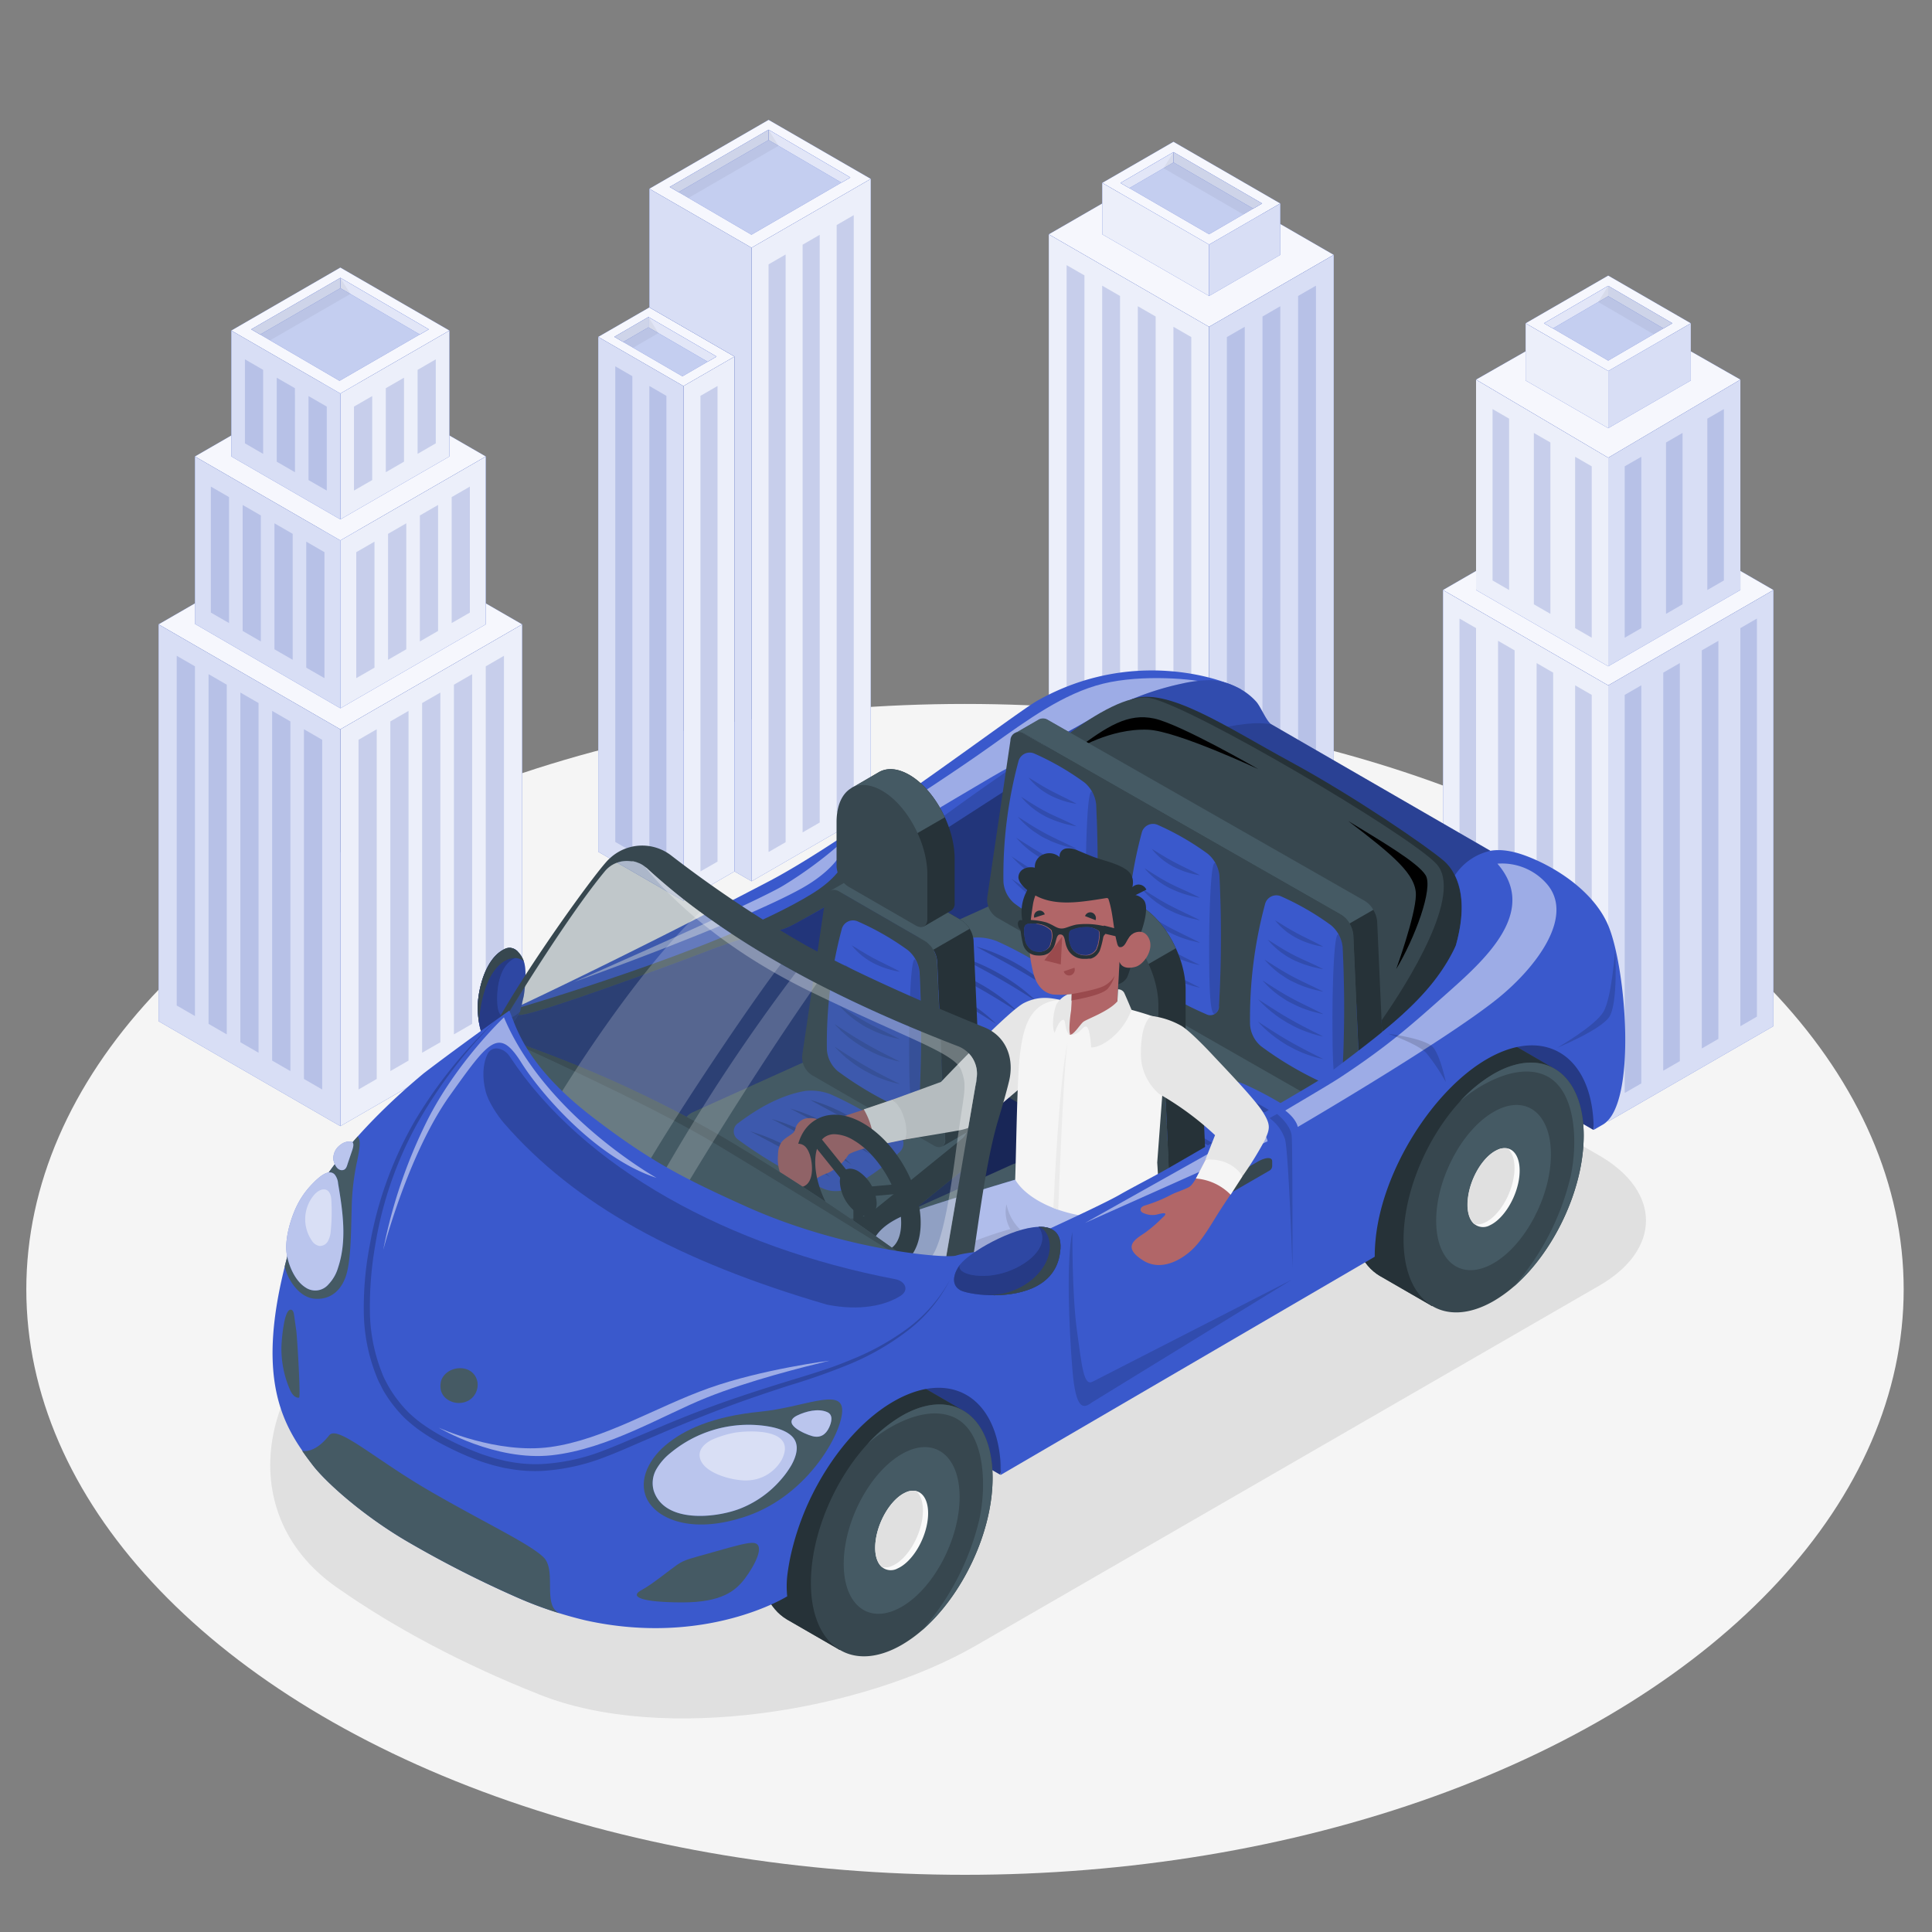 <svg xmlns="http://www.w3.org/2000/svg" viewBox="0 0 500 500"><rect x="0" y="0" width="500" height="500" fill="#808080" stroke="none"/><g id="freepik--Floor--inject-13"><ellipse id="freepik--floor--inject-13" cx="249.74" cy="333.69" rx="242.93" ry="151.51" style="fill:#f5f5f5"></ellipse></g><g id="freepik--Shadow--inject-13"><path id="freepik--shadow--inject-13" d="M139.66,438.57c31.82,12.71,83.27,4.41,112.94-12.72l161.31-93.14c16.09-9.3,16.09-24.36,0-33.65L316.79,243c-16.1-9.29-42.19-9.29-58.28,0L97.2,336.13c-29.67,17.13-38.18,55-10.12,74.64Q109.87,426.75,139.66,438.57Z" style="fill:#e0e0e0"></path></g><g id="freepik--Buildings--inject-13"><g id="freepik--Building--inject-13"><polygon points="271.43 229.08 312.91 253.03 312.91 84.58 271.43 60.64 271.43 229.08" style="fill:#3A59CC"></polygon><polygon points="271.43 229.08 312.91 253.03 312.91 84.58 271.43 60.64 271.43 229.08" style="fill:#fff;opacity:0.9"></polygon><polygon points="345.17 65.96 303.69 42.01 271.43 60.64 312.91 84.58 345.17 65.96" style="fill:#3A59CC"></polygon><polygon points="345.17 65.96 303.69 42.01 271.43 60.64 312.91 84.58 345.17 65.96" style="fill:#fff;opacity:0.95"></polygon><polygon points="345.17 234.4 312.91 253.03 312.91 84.58 345.17 65.96 345.17 234.4" style="fill:#3A59CC"></polygon><polygon points="345.17 234.4 312.91 253.03 312.91 84.58 345.17 65.96 345.17 234.4" style="fill:#fff;opacity:0.8"></polygon><g style="opacity:0.2"><polygon points="276.04 226.42 280.65 229.08 280.65 71.28 276.04 68.62 276.04 226.42" style="fill:#3A59CC"></polygon><polygon points="285.26 231.64 289.87 234.3 289.86 76.6 285.25 73.94 285.26 231.64" style="fill:#3A59CC"></polygon><polygon points="294.47 236.96 299.08 239.63 299.08 81.92 294.47 79.26 294.47 236.96" style="fill:#3A59CC"></polygon><polygon points="303.69 242.38 308.3 245.04 308.3 87.24 303.69 84.58 303.69 242.38" style="fill:#3A59CC"></polygon><polygon points="340.56 231.74 335.95 234.4 335.95 76.6 340.56 73.94 340.56 231.74" style="fill:#3A59CC"></polygon><polygon points="331.34 237.06 326.73 239.72 326.74 81.92 331.34 79.26 331.34 237.06" style="fill:#3A59CC"></polygon><polygon points="322.13 242.38 317.52 245.04 317.52 87.24 322.13 84.58 322.13 242.38" style="fill:#3A59CC"></polygon><g style="opacity:0.15"><polygon points="276.04 226.42 280.65 229.08 280.65 71.28 276.04 68.62 276.04 226.42"></polygon><polygon points="285.26 231.64 289.87 234.3 289.86 76.6 285.25 73.94 285.26 231.64"></polygon><polygon points="294.47 236.96 299.08 239.63 299.08 81.92 294.47 79.26 294.47 236.96"></polygon><polygon points="303.69 242.38 308.3 245.04 308.3 87.24 303.69 84.58 303.69 242.38"></polygon></g><g style="opacity:0.15"><polygon points="340.56 231.74 335.95 234.4 335.95 76.6 340.56 73.94 340.56 231.74"></polygon><polygon points="331.34 237.06 326.73 239.72 326.74 81.92 331.34 79.26 331.34 237.06"></polygon><polygon points="322.13 242.38 317.52 245.04 317.52 87.24 322.13 84.58 322.13 242.38"></polygon></g></g><polygon points="312.91 63.3 285.26 47.33 303.69 36.69 331.34 52.66 312.91 63.3" style="fill:#3A59CC"></polygon><polygon points="312.91 63.3 285.26 47.33 303.69 36.69 331.34 52.66 312.91 63.3" style="fill:#fff;opacity:0.95"></polygon><polygon points="312.91 76.6 312.91 63.3 285.25 47.33 285.26 60.64 312.91 76.6" style="fill:#3A59CC"></polygon><polygon points="312.91 76.6 312.91 63.3 285.25 47.33 285.26 60.64 312.91 76.6" style="fill:#fff;opacity:0.9"></polygon><polygon points="331.34 65.96 331.34 52.66 312.91 63.3 312.91 76.6 331.34 65.96" style="fill:#3A59CC"></polygon><polygon points="331.34 65.96 331.34 52.66 312.91 63.3 312.91 76.6 331.34 65.96" style="fill:#fff;opacity:0.8"></polygon><polygon points="289.98 47.35 303.7 39.37 326.63 52.66 312.91 60.63 289.98 47.35" style="fill:#3A59CC"></polygon><polygon points="289.98 47.35 303.7 39.37 326.63 52.66 312.91 60.63 289.98 47.35" style="fill:#fff;opacity:0.7"></polygon><polygon points="303.7 39.37 303.7 42.04 324.32 53.99 326.63 52.66 303.7 39.37" style="fill:#3A59CC"></polygon><polygon points="303.7 39.37 303.7 42.04 324.32 53.99 326.63 52.66 303.7 39.37" style="fill:#fff;opacity:0.8"></polygon><polygon points="303.7 39.37 289.98 47.35 292.28 48.68 303.7 42.04 303.7 39.37" style="fill:#3A59CC"></polygon><polygon points="303.7 39.37 289.98 47.35 292.28 48.68 303.7 42.04 303.7 39.37" style="fill:#fff;opacity:0.85"></polygon><polygon points="303.7 39.37 301.12 43.53 321.74 55.48 326.63 52.66 303.7 39.37" style="opacity:0.05;mix-blend-mode:multiply"></polygon></g><g id="freepik--building--inject-13"><polygon points="176.87 233.16 190.09 225.52 190.09 92.27 176.87 99.9 176.87 233.16" style="fill:#3A59CC"></polygon><polygon points="176.87 233.16 190.09 225.52 190.09 92.27 176.87 99.9 176.87 233.16" style="fill:#fff;opacity:0.9"></polygon><polygon points="194.5 228.08 225.35 210.26 225.35 46.29 194.5 64.1 194.5 228.08" style="fill:#3A59CC"></polygon><polygon points="194.5 228.08 225.35 210.26 225.35 46.29 194.5 64.1 194.5 228.08" style="fill:#fff;opacity:0.9"></polygon><polygon points="176.87 233.16 154.83 220.44 154.83 87.18 176.87 99.9 176.87 233.16" style="fill:#3A59CC"></polygon><polygon points="176.87 233.16 154.83 220.44 154.83 87.18 176.87 99.9 176.87 233.16" style="fill:#fff;opacity:0.8"></polygon><polygon points="190.09 92.27 168.06 79.55 154.83 87.18 176.87 99.9 190.09 92.27" style="fill:#3A59CC"></polygon><polygon points="190.09 92.27 168.06 79.55 154.83 87.18 176.87 99.9 190.09 92.27" style="fill:#fff;opacity:0.95"></polygon><polygon points="190.09 225.52 194.5 228.07 194.5 64.1 168.06 48.84 168.06 79.55 190.09 92.27 190.09 225.52" style="fill:#3A59CC"></polygon><polygon points="190.09 225.52 194.5 228.07 194.5 64.1 168.06 48.84 168.06 79.55 190.09 92.27 190.09 225.52" style="fill:#fff;opacity:0.8"></polygon><polygon points="225.35 46.29 198.91 31.02 168.06 48.84 194.5 64.1 225.35 46.29" style="fill:#3A59CC"></polygon><polygon points="225.35 46.29 198.91 31.02 168.06 48.84 194.5 64.1 225.35 46.29" style="fill:#fff;opacity:0.95"></polygon><polygon points="220.06 45.93 198.91 33.57 173.33 48.39 194.48 60.75 220.06 45.93" style="fill:#3A59CC"></polygon><polygon points="220.06 45.93 198.91 33.57 173.33 48.39 194.48 60.75 220.06 45.93" style="fill:#fff;opacity:0.7"></polygon><polygon points="198.91 33.57 198.91 36.24 175.63 49.72 173.33 48.39 198.91 33.57" style="fill:#3A59CC"></polygon><polygon points="198.91 33.57 198.91 36.24 175.63 49.72 173.33 48.39 198.91 33.57" style="fill:#fff;opacity:0.8"></polygon><polygon points="198.91 33.57 220.06 45.93 217.75 47.26 198.91 36.24 198.91 33.57" style="fill:#3A59CC"></polygon><polygon points="198.91 33.57 220.06 45.93 217.75 47.26 198.91 36.24 198.91 33.57" style="fill:#fff;opacity:0.85"></polygon><polygon points="198.91 33.57 201.49 37.73 178.21 51.21 173.33 48.39 198.91 33.57" style="opacity:0.05;mix-blend-mode:multiply"></polygon><g style="opacity:0.2"><polygon points="181.28 225.52 181.28 102.45 185.69 99.9 185.69 222.98 181.28 225.52" style="fill:#3A59CC"></polygon><polygon points="172.46 225.52 172.46 102.45 168.06 99.9 168.06 222.98 172.46 225.52" style="fill:#3A59CC"></polygon><polygon points="163.65 220.44 163.65 97.36 159.24 94.81 159.24 217.89 163.65 220.44" style="fill:#3A59CC"></polygon><polygon points="198.91 220.5 198.91 68.42 203.31 65.87 203.31 217.96 198.91 220.5" style="fill:#3A59CC"></polygon><polygon points="207.72 215.41 207.72 63.33 212.13 60.78 212.13 212.87 207.72 215.41" style="fill:#3A59CC"></polygon><polygon points="216.54 210.32 216.54 58.24 220.94 55.69 220.94 207.78 216.54 210.32" style="fill:#3A59CC"></polygon><g style="opacity:0.15"><polygon points="172.46 225.52 172.46 102.45 168.06 99.9 168.06 222.98 172.46 225.52"></polygon><polygon points="163.65 220.44 163.65 97.36 159.24 94.81 159.24 217.89 163.65 220.44"></polygon></g><g style="opacity:0.15"><polygon points="181.28 225.52 181.28 102.45 185.69 99.9 185.69 222.98 181.28 225.52"></polygon><polygon points="198.91 220.5 198.91 68.42 203.31 65.87 203.31 217.96 198.91 220.5"></polygon><polygon points="207.72 215.41 207.72 63.33 212.13 60.78 212.13 212.87 207.72 215.41"></polygon><polygon points="216.54 210.32 216.54 58.24 220.94 55.69 220.94 207.78 216.54 210.32"></polygon></g></g><polygon points="185.44 92.28 167.82 82.05 159 87.17 176.61 97.4 185.44 92.28" style="fill:#3A59CC"></polygon><polygon points="185.44 92.28 167.82 82.05 159 87.17 176.61 97.4 185.44 92.28" style="fill:#fff;opacity:0.7"></polygon><polygon points="167.82 82.05 167.82 84.72 161.3 88.5 159 87.17 167.82 82.05" style="fill:#3A59CC"></polygon><polygon points="167.82 82.05 167.82 84.72 161.3 88.5 159 87.17 167.82 82.05" style="fill:#fff;opacity:0.8"></polygon><polygon points="167.82 82.05 185.44 92.28 183.13 93.61 167.82 84.72 167.82 82.05" style="fill:#3A59CC"></polygon><polygon points="167.82 82.05 185.44 92.28 183.13 93.61 167.82 84.72 167.82 82.05" style="fill:#fff;opacity:0.85"></polygon><polygon points="167.82 82.05 170.4 86.2 163.88 89.99 159 87.17 167.82 82.05" style="opacity:0.05;mix-blend-mode:multiply"></polygon></g><g id="freepik--building--inject-13"><polygon points="135.13 264.29 88.08 291.45 88.08 188.74 135.13 161.58 135.13 264.29" style="fill:#3A59CC"></polygon><polygon points="135.13 264.29 88.08 291.45 88.08 188.74 135.13 161.58 135.13 264.29" style="fill:#fff;opacity:0.9"></polygon><polygon points="88.08 291.45 41.04 264.29 41.04 161.58 88.08 188.74 88.08 291.45" style="fill:#3A59CC"></polygon><polygon points="88.08 291.45 41.04 264.29 41.04 161.58 88.08 188.74 88.08 291.45" style="fill:#fff;opacity:0.8"></polygon><polygon points="41.04 161.58 88.08 134.42 135.13 161.58 88.08 188.74 41.04 161.58" style="fill:#3A59CC"></polygon><polygon points="41.04 161.58 88.08 134.42 135.13 161.58 88.08 188.74 41.04 161.58" style="fill:#fff;opacity:0.95"></polygon><polygon points="88.09 183.31 88.08 139.85 50.45 118.13 50.45 161.46 88.09 183.31" style="fill:#3A59CC"></polygon><polygon points="88.09 183.31 88.08 139.85 50.45 118.13 50.45 161.46 88.09 183.31" style="fill:#fff;opacity:0.8"></polygon><polygon points="125.72 161.58 125.72 118.13 88.08 139.85 88.09 183.31 125.72 161.58" style="fill:#3A59CC"></polygon><polygon points="125.72 161.58 125.72 118.13 88.08 139.85 88.09 183.31 125.72 161.58" style="fill:#fff;opacity:0.9"></polygon><polygon points="50.45 118.13 88.08 96.4 125.72 118.13 88.08 139.85 50.45 118.13" style="fill:#3A59CC"></polygon><polygon points="50.45 118.13 88.08 96.4 125.72 118.13 88.08 139.85 50.45 118.13" style="fill:#fff;opacity:0.95"></polygon><polygon points="88.08 134.42 116.31 118.13 116.31 85.54 88.08 101.83 88.08 134.42" style="fill:#3A59CC"></polygon><polygon points="88.08 134.42 116.31 118.13 116.31 85.54 88.08 101.83 88.08 134.42" style="fill:#fff;opacity:0.9"></polygon><polygon points="88.08 134.42 59.86 118.13 59.86 85.54 88.08 101.83 88.08 134.42" style="fill:#3A59CC"></polygon><polygon points="88.08 134.42 59.86 118.13 59.86 85.54 88.08 101.83 88.08 134.42" style="fill:#fff;opacity:0.8"></polygon><polygon points="59.86 85.54 88.08 69.24 116.31 85.54 88.08 101.83 59.86 85.54" style="fill:#3A59CC"></polygon><polygon points="59.86 85.54 88.08 69.24 116.31 85.54 88.08 101.83 59.86 85.54" style="fill:#fff;opacity:0.95"></polygon><g style="opacity:0.2"><polygon points="83.38 281.95 78.67 279.23 78.67 188.74 83.38 191.46 83.38 281.95" style="fill:#3A59CC"></polygon><polygon points="75.15 277.19 70.44 274.48 70.44 183.99 75.15 186.71 75.15 277.19" style="fill:#3A59CC"></polygon><polygon points="66.91 272.44 62.21 269.73 62.21 179.24 66.91 181.95 66.91 272.44" style="fill:#3A59CC"></polygon><polygon points="58.68 267.69 53.98 264.97 53.98 174.48 58.68 177.2 58.68 267.69" style="fill:#3A59CC"></polygon><polygon points="50.45 262.94 45.74 260.22 45.74 169.73 50.45 172.45 50.45 262.94" style="fill:#3A59CC"></polygon><polygon points="83.97 175.5 79.27 172.79 79.27 140.19 83.97 142.91 83.97 175.5" style="fill:#3A59CC"></polygon><polygon points="75.74 170.75 71.03 168.03 71.03 135.44 75.74 138.16 75.74 170.75" style="fill:#3A59CC"></polygon><polygon points="67.5 166 62.8 163.28 62.8 130.69 67.5 133.4 67.5 166" style="fill:#3A59CC"></polygon><polygon points="59.27 161.24 54.57 158.53 54.57 125.94 59.27 128.65 59.27 161.24" style="fill:#3A59CC"></polygon><polygon points="84.56 126.95 79.85 124.24 79.85 102.51 84.56 105.23 84.56 126.95" style="fill:#3A59CC"></polygon><polygon points="76.33 122.2 71.62 119.48 71.62 97.76 76.32 100.47 76.33 122.2" style="fill:#3A59CC"></polygon><polygon points="68.09 117.45 63.39 114.73 63.39 93 68.09 95.72 68.09 117.45" style="fill:#3A59CC"></polygon><g style="opacity:0.15"><polygon points="83.38 281.95 78.67 279.23 78.67 188.74 83.38 191.46 83.38 281.95"></polygon><polygon points="75.15 277.19 70.44 274.48 70.44 183.99 75.15 186.71 75.15 277.19"></polygon><polygon points="66.91 272.44 62.21 269.73 62.21 179.24 66.91 181.95 66.91 272.44"></polygon><polygon points="58.68 267.69 53.98 264.97 53.98 174.48 58.68 177.2 58.68 267.69"></polygon><polygon points="50.45 262.94 45.74 260.22 45.74 169.73 50.45 172.45 50.45 262.94"></polygon><polygon points="83.97 175.5 79.27 172.79 79.27 140.19 83.97 142.91 83.97 175.5"></polygon><polygon points="75.74 170.75 71.03 168.03 71.03 135.44 75.74 138.16 75.74 170.75"></polygon><polygon points="67.5 166 62.8 163.28 62.8 130.69 67.5 133.4 67.5 166"></polygon><polygon points="59.27 161.24 54.57 158.53 54.57 125.94 59.27 128.65 59.27 161.24"></polygon><polygon points="84.56 126.95 79.85 124.24 79.85 102.51 84.56 105.23 84.56 126.95"></polygon><polygon points="76.33 122.2 71.62 119.48 71.62 97.76 76.32 100.47 76.33 122.2"></polygon><polygon points="68.09 117.45 63.39 114.73 63.39 93 68.09 95.72 68.09 117.45"></polygon></g><polygon points="92.79 281.95 97.49 279.23 97.49 188.74 92.79 191.46 92.79 281.95" style="fill:#3A59CC"></polygon><polygon points="101.02 277.19 105.72 274.48 105.72 183.99 101.02 186.71 101.02 277.19" style="fill:#3A59CC"></polygon><polygon points="109.25 272.44 113.96 269.73 113.96 179.24 109.25 181.95 109.25 272.44" style="fill:#3A59CC"></polygon><polygon points="117.48 267.69 122.19 264.97 122.19 174.48 117.48 177.2 117.48 267.69" style="fill:#3A59CC"></polygon><polygon points="125.72 262.94 130.42 260.22 130.42 169.73 125.72 172.45 125.72 262.94" style="fill:#3A59CC"></polygon><polygon points="92.2 175.5 96.91 172.79 96.91 140.19 92.2 142.91 92.2 175.5" style="fill:#3A59CC"></polygon><polygon points="100.43 170.75 105.14 168.03 105.14 135.44 100.43 138.16 100.43 170.75" style="fill:#3A59CC"></polygon><polygon points="108.67 166 113.37 163.28 113.37 130.69 108.67 133.4 108.67 166" style="fill:#3A59CC"></polygon><polygon points="116.9 161.24 121.6 158.53 121.6 125.94 116.9 128.65 116.9 161.24" style="fill:#3A59CC"></polygon><polygon points="91.61 126.95 96.32 124.24 96.32 102.51 91.61 105.23 91.61 126.95" style="fill:#3A59CC"></polygon><polygon points="99.85 122.2 104.55 119.48 104.55 97.76 99.85 100.47 99.85 122.2" style="fill:#3A59CC"></polygon><polygon points="108.08 117.45 112.78 114.73 112.78 93 108.08 95.72 108.08 117.45" style="fill:#3A59CC"></polygon><g style="opacity:0.15"><polygon points="92.79 281.95 97.49 279.23 97.49 188.74 92.79 191.46 92.79 281.95"></polygon><polygon points="101.02 277.19 105.72 274.48 105.72 183.99 101.02 186.71 101.02 277.19"></polygon><polygon points="109.25 272.44 113.96 269.73 113.96 179.24 109.25 181.95 109.25 272.44"></polygon><polygon points="117.48 267.69 122.19 264.97 122.19 174.48 117.48 177.2 117.48 267.69"></polygon><polygon points="125.72 262.94 130.42 260.22 130.42 169.73 125.72 172.45 125.72 262.94"></polygon><polygon points="92.2 175.5 96.91 172.79 96.91 140.19 92.2 142.91 92.2 175.5"></polygon><polygon points="100.43 170.75 105.14 168.03 105.14 135.44 100.43 138.16 100.43 170.75"></polygon><polygon points="108.67 166 113.37 163.28 113.37 130.69 108.67 133.4 108.67 166"></polygon><polygon points="116.9 161.24 121.6 158.53 121.6 125.94 116.9 128.65 116.9 161.24"></polygon><polygon points="91.61 126.95 96.32 124.24 96.32 102.51 91.61 105.23 91.61 126.95"></polygon><polygon points="99.85 122.2 104.55 119.48 104.55 97.76 99.85 100.47 99.85 122.2"></polygon><polygon points="108.08 117.45 112.78 114.73 112.78 93 108.08 95.72 108.08 117.45"></polygon></g></g><polygon points="110.95 85.23 88.1 71.91 65.03 85.23 87.87 98.56 110.95 85.23" style="fill:#3A59CC"></polygon><polygon points="110.95 85.23 88.1 71.91 65.03 85.23 87.87 98.56 110.95 85.23" style="fill:#fff;opacity:0.7"></polygon><polygon points="88.1 71.91 88.1 74.58 67.34 86.57 65.03 85.23 88.1 71.91" style="fill:#3A59CC"></polygon><polygon points="88.1 71.91 88.1 74.58 67.34 86.57 65.03 85.23 88.1 71.91" style="fill:#fff;opacity:0.8"></polygon><polygon points="88.1 71.91 110.95 85.23 108.64 86.56 88.1 74.58 88.1 71.91" style="fill:#3A59CC"></polygon><polygon points="88.1 71.91 110.95 85.23 108.64 86.56 88.1 74.58 88.1 71.91" style="fill:#fff;opacity:0.85"></polygon><polygon points="88.08 71.91 90.69 76.07 69.92 88.06 65.03 85.24 88.08 71.91" style="opacity:0.05;mix-blend-mode:multiply"></polygon></g><g id="freepik--building--inject-13"><polygon points="416.2 290.25 416.2 177.37 458.96 152.69 458.96 265.57 416.2 290.25" style="fill:#3A59CC"></polygon><polygon points="416.2 290.25 416.2 177.37 458.96 152.69 458.96 265.57 416.2 290.25" style="fill:#fff;opacity:0.8"></polygon><polygon points="416.2 177.37 373.45 152.69 373.45 265.57 416.2 290.25 416.2 177.37" style="fill:#3A59CC"></polygon><polygon points="416.2 177.37 373.45 152.69 373.45 265.57 416.2 290.25 416.2 177.37" style="fill:#fff;opacity:0.9"></polygon><polygon points="373.45 152.69 416.2 128 458.96 152.69 416.2 177.37 373.45 152.69" style="fill:#3A59CC"></polygon><polygon points="373.45 152.69 416.2 128 458.96 152.69 416.2 177.37 373.45 152.69" style="fill:#fff;opacity:0.95"></polygon><polygon points="416.2 172.44 416.2 118.45 450.41 98.24 450.41 152.69 416.2 172.44" style="fill:#3A59CC"></polygon><polygon points="416.2 172.44 416.2 118.45 450.41 98.24 450.41 152.69 416.2 172.44" style="fill:#fff;opacity:0.8"></polygon><polygon points="416.2 172.44 416.2 118.45 382 98.24 382 152.69 416.2 172.44" style="fill:#3A59CC"></polygon><polygon points="416.2 172.44 416.2 118.45 382 98.24 382 152.69 416.2 172.44" style="fill:#fff;opacity:0.9"></polygon><g style="opacity:0.2"><polygon points="454.68 160.09 450.41 162.56 450.41 265.57 454.68 263.1 454.68 160.09" style="fill:#3A59CC"></polygon><polygon points="444.71 165.85 440.43 168.32 440.43 271.33 444.71 268.86 444.71 165.85" style="fill:#3A59CC"></polygon><polygon points="434.73 171.61 430.46 174.08 430.45 277.09 434.73 274.62 434.73 171.61" style="fill:#3A59CC"></polygon><polygon points="424.76 177.37 420.48 179.84 420.48 282.85 424.76 280.38 424.76 177.37" style="fill:#3A59CC"></polygon><polygon points="377.73 160.09 382 162.56 382 265.57 377.73 263.1 377.73 160.09" style="fill:#3A59CC"></polygon><polygon points="387.7 165.85 391.98 168.32 391.98 271.33 387.7 268.86 387.7 165.85" style="fill:#3A59CC"></polygon><polygon points="397.68 171.61 401.95 174.08 401.95 277.09 397.68 274.62 397.68 171.61" style="fill:#3A59CC"></polygon><polygon points="407.65 177.37 411.93 179.84 411.93 282.85 407.65 280.38 407.65 177.37" style="fill:#3A59CC"></polygon><polygon points="446.13 105.88 441.86 108.35 441.86 152.69 446.13 150.22 446.13 105.88" style="fill:#3A59CC"></polygon><polygon points="435.44 112.05 431.17 114.52 431.17 158.86 435.44 156.39 435.44 112.05" style="fill:#3A59CC"></polygon><polygon points="424.76 118.22 420.48 120.69 420.48 165.03 424.76 162.56 424.76 118.22" style="fill:#3A59CC"></polygon><polygon points="386.28 105.88 390.55 108.35 390.55 152.69 386.28 150.22 386.28 105.88" style="fill:#3A59CC"></polygon><polygon points="396.96 112.05 401.24 114.52 401.24 158.86 396.96 156.39 396.96 112.05" style="fill:#3A59CC"></polygon><polygon points="407.65 118.22 411.93 120.69 411.93 165.03 407.65 162.56 407.65 118.22" style="fill:#3A59CC"></polygon><g style="opacity:0.15"><polygon points="454.68 160.09 450.41 162.56 450.41 265.57 454.68 263.1 454.68 160.09"></polygon><polygon points="444.71 165.85 440.43 168.32 440.43 271.33 444.71 268.86 444.71 165.85"></polygon><polygon points="434.73 171.61 430.46 174.08 430.45 277.09 434.73 274.62 434.73 171.61"></polygon><polygon points="424.76 177.37 420.48 179.84 420.48 282.85 424.76 280.38 424.76 177.37"></polygon></g><g style="opacity:0.15"><polygon points="377.73 160.09 382 162.56 382 265.57 377.73 263.1 377.73 160.09"></polygon><polygon points="387.7 165.85 391.98 168.32 391.98 271.33 387.7 268.86 387.7 165.85"></polygon><polygon points="397.68 171.61 401.95 174.08 401.95 277.09 397.68 274.62 397.68 171.61"></polygon><polygon points="407.65 177.37 411.93 179.84 411.93 282.85 407.65 280.38 407.65 177.37"></polygon></g><g style="opacity:0.15"><polygon points="446.13 105.88 441.86 108.35 441.86 152.69 446.13 150.22 446.13 105.88"></polygon><polygon points="435.44 112.05 431.17 114.52 431.17 158.86 435.44 156.39 435.44 112.05"></polygon><polygon points="424.76 118.22 420.48 120.69 420.48 165.03 424.76 162.56 424.76 118.22"></polygon></g><g style="opacity:0.15"><polygon points="386.28 105.88 390.55 108.35 390.55 152.69 386.28 150.22 386.28 105.88"></polygon><polygon points="396.96 112.05 401.24 114.52 401.24 158.86 396.96 156.39 396.96 112.05"></polygon><polygon points="407.65 118.22 411.93 120.69 411.93 165.03 407.65 162.56 407.65 118.22"></polygon></g></g><polygon points="382 98.24 416.2 78.73 450.41 98.24 416.2 118.45 382 98.24" style="fill:#3A59CC"></polygon><polygon points="382 98.24 416.2 78.73 450.41 98.24 416.2 118.45 382 98.24" style="fill:#fff;opacity:0.95"></polygon><polygon points="416.21 110.81 416.21 96 394.83 83.66 394.83 98.47 416.21 110.81" style="fill:#3A59CC"></polygon><polygon points="416.21 110.81 416.21 96 394.83 83.66 394.83 98.47 416.21 110.81" style="fill:#fff;opacity:0.9"></polygon><polygon points="437.58 98.47 437.58 83.66 416.21 96 416.21 110.81 437.58 98.47" style="fill:#3A59CC"></polygon><polygon points="437.58 98.47 437.58 83.66 416.21 96 416.21 110.81 437.58 98.47" style="fill:#fff;opacity:0.8"></polygon><polygon points="394.83 83.66 416.2 71.32 437.58 83.66 416.21 96 394.83 83.66" style="fill:#3A59CC"></polygon><polygon points="394.83 83.66 416.2 71.32 437.58 83.66 416.21 96 394.83 83.66" style="fill:#fff;opacity:0.95"></polygon><polygon points="399.59 83.66 416.2 73.99 432.8 83.66 416.2 93.33 399.59 83.66" style="fill:#3A59CC"></polygon><polygon points="399.59 83.66 416.2 73.99 432.8 83.66 416.2 93.33 399.59 83.66" style="fill:#fff;opacity:0.7"></polygon><polygon points="416.2 73.99 416.2 76.66 430.49 85 432.8 83.66 416.2 73.99" style="fill:#3A59CC"></polygon><polygon points="416.2 73.99 416.2 76.66 430.49 85 432.8 83.66 416.2 73.99" style="fill:#fff;opacity:0.8"></polygon><polygon points="416.2 73.99 399.59 83.66 401.9 84.99 416.2 76.66 416.2 73.99" style="fill:#3A59CC"></polygon><polygon points="416.2 73.99 399.59 83.66 401.9 84.99 416.2 76.66 416.2 73.99" style="fill:#fff;opacity:0.85"></polygon><polygon points="416.2 73.99 413.61 78.15 427.91 86.48 432.8 83.66 416.2 73.99" style="opacity:0.05;mix-blend-mode:multiply"></polygon></g></g><g id="freepik--Car--inject-13"><g id="freepik--car--inject-13"><g id="freepik--Interiors--inject-13"><path d="M321.15,178.41c-5.24-3-28.41-10.71-52.64,2.9-5.74,3.22-48.34,35.71-69.51,46.77C159,249,131.87,261.53,131.87,261.53a8,8,0,0,0,2.51,1.37c11.92,4.81,40.14,30.8,59.56,23.86C216.56,278.69,321.15,178.41,321.15,178.41Z" style="fill:#3A59CC"></path><path d="M313.34,176.91c4.55,1.4,10.27,3.85,7.81,6s-17.41-.8-28.56,3-21.54,6.7-36.23,15.35-19.53,11.62-19.53,11.62l-3.75-4.13s14-9,23.42-15.74,18.84-13.58,28.95-16.07S309.3,175.66,313.34,176.91Z" style="fill:#fff;opacity:0.5"></path><path d="M148.61,254.12s47.53-20.83,54.22-25a106,106,0,0,0,14.69-10.8c2.23-2.15,1.67,5-10,11.56C191.77,238.68,148.61,254.12,148.61,254.12Z" style="fill:#fff;opacity:0.5"></path><path d="M220.26,204.23c0,2.06.18,4.9.37,8.62.26,5-.46,7.59-2.79,11.43-1.07,1.76-3.38,4.38-7.65,7-23.53,14.48-78.32,30.24-78.32,30.24l2.51,1.37,65.4-7.3,28.48-18.71.67-30.81-4.42-2.36Z" style="fill:#37474f"></path><path d="M329,187.43c-1.21-.71-2.75-4.58-3.89-5.84a16.28,16.28,0,0,0-5.18-3.83,16.7,16.7,0,0,0-6.55-1.74,34.07,34.07,0,0,0-7.39.87,72.91,72.91,0,0,0-14.63,4.75c-3.92,1.71-7.72,3.68-11.45,5.76-3.52,2-7.2,3.86-10.52,6.14-11.16,7.67-22.28,15.29-33,23.57q-8,6.21-15.82,12.7c-4.35,3.63-9.4,6.21-14.34,9-6.66,3.74-6.33.8-24,7.64-7.59,2.93-43.76,16.27-47.67,16.23a8,8,0,0,1-2.66-1.14c3.81,32.48,40.8,55.35,99.39,62.23l30.62,22.92L407.06,232.52Z" style="fill:#3A59CC"></path><path d="M329,187.43c-1.21-.71-2.75-4.58-3.89-5.84a16.28,16.28,0,0,0-5.18-3.83,16.7,16.7,0,0,0-6.55-1.74,34.07,34.07,0,0,0-7.39.87,72.91,72.91,0,0,0-14.63,4.75c-3.92,1.71-7.72,3.68-11.45,5.76-3.52,2-7.2,3.86-10.52,6.14-11.16,7.67-22.28,15.29-33,23.57q-8,6.21-15.82,12.7c-4.35,3.63-9.4,6.21-14.34,9-6.66,3.74-6.33.8-24,7.64-7.59,2.93-43.76,16.27-47.67,16.23a8,8,0,0,1-2.66-1.14c3.81,32.48,40.8,55.35,99.39,62.23l30.62,22.92L407.06,232.52Z" style="opacity:0.15"></path><polygon points="239.15 257.31 305.53 295.64 231.34 338.47 164.96 300.15 239.15 257.31" style="opacity:0.5"></polygon><path d="M310,189.68l-51.35,22.81,99,54.57,43.4-33.49.51-4.21L329,187.43C325.06,186.89,321.92,187,310,189.68Z" style="opacity:0.15"></path><path d="M206,293.78l52.71-58.43s1-24.43,1.28-30.63l-46.67,30.1c-2.48,1.47-5.21,2.91-7.11,4-6.66,3.74-6.33.8-24,7.64-7.59,2.93-43.76,16.27-47.67,16.23a2.33,2.33,0,0,1-.44-.1l-1.53,1.83c7,20.21,27.61,32,49.78,42.83Z" style="opacity:0.3"></path><g id="freepik--Cloak--inject-13"><path d="M357.54,264.08l.14,3s16.09-12.51,19.07-22.4,1.38-18.08-3.1-21.91S350.58,206.16,334,197.16s-32.11-19.6-41.14-16.17S357.54,264.08,357.54,264.08Z" style="fill:#263238"></path><path d="M357.54,264.08c6.64-9.5,21.43-32.89,14.14-40.58s-63.08-40.66-74-42.83S263,201.23,263,201.23Z" style="fill:#37474f"></path><path d="M348.94,212.49c8.18,5,17.92,10.65,20,14s-2.83,16.45-7.6,24.29c0,0,5-13.78,5.09-19.13S360.58,221.37,348.94,212.49Z"></path><path d="M278.2,194.19c8.4-6.31,13.74-9.7,20.53-8.23s26.94,13.1,26.94,13.1-21.16-9.91-28.55-10.21C287.16,188.44,278.2,194.19,278.2,194.19Z"></path></g><g id="freepik--back-seats--inject-13"><path d="M358.45,289.09,295,259.16l-28.6-16a12.71,12.71,0,0,0-10.3-.49L235.52,252l-14.12-.28v8.24h0c0,.93.65,1.88,2,2.66L324.26,319.9a9,9,0,0,0,9.5-.75l23-18.64a4.11,4.11,0,0,0,1.69-3.16l0,0Z" style="fill:#37474f"></path><path d="M223.4,254.34l100.86,57.32a9,9,0,0,0,9.5-.75l23-18.65c2.48-2,2.25-4.93-.53-6.52l-89.79-50.81a12.75,12.75,0,0,0-10.3-.5l-32.45,14.64C220.75,250.38,220.63,252.74,223.4,254.34Z" style="fill:#455a64"></path><path d="M358.45,289.1v8.23l0,0a4.08,4.08,0,0,1-1.69,3.16l-23,18.64a8.41,8.41,0,0,1-4.48,1.71v-8.24a8.41,8.41,0,0,0,4.48-1.71l23-18.65A4.12,4.12,0,0,0,358.45,289.1Z" style="fill:#263238"></path><path d="M358.45,284.42a2,2,0,0,1-.79,1.95L351.48,290v0a2,2,0,0,0,.81-1.95l-2.05-46a7,7,0,0,0-3.16-5.21l-82-46.83a2.38,2.38,0,0,0-2.34-.19h0l6.12-3.53v0a2.34,2.34,0,0,1,2.39.15l82,46.83a7,7,0,0,1,3.16,5.2Z" style="fill:#263238"></path><path d="M265.08,189.93l82,46.83a7,7,0,0,1,3.16,5.2l2,46c.09,1.92-1.19,2.69-2.85,1.74L258,237.46a5.51,5.51,0,0,1-2.5-5.17l6-40.67A2.19,2.19,0,0,1,265.08,189.93Z" style="fill:#37474f"></path><path d="M355.43,235.45,349.27,239a6.6,6.6,0,0,0-2.19-2.26l-82-46.83a2.38,2.38,0,0,0-2.34-.19h0l6.12-3.53v0a2.34,2.34,0,0,1,2.39.15l82,46.83A6.48,6.48,0,0,1,355.43,235.45Z" style="fill:#455a64"></path><path d="M263.57,197.05a113.35,113.35,0,0,0-3.88,31.14,8,8,0,0,0,2.82,5.6A88.82,88.82,0,0,0,280.19,244a2.27,2.27,0,0,0,3.37-2.14,318.2,318.2,0,0,0,.11-33.77,8.58,8.58,0,0,0-3-5.57,69.54,69.54,0,0,0-12.9-7.46A3,3,0,0,0,263.57,197.05Z" style="fill:#3A59CC"></path><path d="M283.32,242.89a2.9,2.9,0,0,0,.24-1.06,318.2,318.2,0,0,0,.11-33.77,7.88,7.88,0,0,0-1-3.06c-1.23-1.75-1.66,13-1.65,22s.12,17.86,1.59,16.83l.17-.15A4.66,4.66,0,0,0,283.32,242.89Z" style="opacity:0.15"></path><g style="opacity:0.15"><path d="M261.74,227.44s.27.15.72.45,1.09.71,1.86,1.21c1.53,1,3.58,2.29,5.68,3.49s4.24,2.32,5.88,3.14c.82.4,1.5.77,2,1l.76.38s-.31-.05-.83-.17-1.28-.31-2.16-.6a28.34,28.34,0,0,1-3-1.12c-.52-.24-1.08-.47-1.62-.76s-1.08-.57-1.63-.87a36.21,36.21,0,0,1-3-2,28.51,28.51,0,0,1-2.46-2c-.7-.61-1.23-1.19-1.61-1.57Z"></path><path d="M261.74,221.62s.27.16.72.46,1.09.7,1.86,1.2c1.53,1,3.58,2.29,5.68,3.49s4.24,2.32,5.88,3.14c.82.41,1.5.77,2,1l.76.39-.83-.18c-.53-.13-1.28-.3-2.16-.59s-1.9-.67-3-1.12c-.52-.25-1.08-.48-1.62-.77s-1.08-.57-1.63-.86c-1.06-.64-2.11-1.3-3-2a28.48,28.48,0,0,1-2.46-2c-.7-.61-1.23-1.18-1.61-1.56Z"></path><path d="M263,216.81l.66.41c.41.29,1,.65,1.72,1.1,1.42.92,3.31,2.09,5.27,3.14s4,2,5.49,2.75l1.83.91c.45.22.7.36.7.36s-.29,0-.77-.15-1.19-.26-2-.5-1.77-.55-2.76-.94c-.49-.21-1-.4-1.52-.66s-1-.5-1.52-.76-1-.56-1.47-.86-.93-.62-1.38-.92a26.8,26.8,0,0,1-2.27-1.84c-.64-.57-1.12-1.1-1.46-1.46S263,216.81,263,216.81Z"></path><path d="M263.43,211.38l.65.4c.39.27,1,.62,1.66,1.06,1.37.88,3.2,2,5.1,3s3.85,1.9,5.33,2.61l1.78.87.67.35s-.28,0-.75-.14-1.14-.23-1.93-.46-1.72-.51-2.68-.88c-.48-.19-1-.37-1.47-.61s-1-.47-1.49-.71-1-.54-1.43-.83-.9-.59-1.33-.88a22.22,22.22,0,0,1-2.2-1.79c-.61-.55-1.08-1.06-1.41-1.41S263.43,211.38,263.43,211.38Z"></path><path d="M264.26,206.21l.61.37,1.57,1c1.3.82,3,1.87,4.81,2.77s3.66,1.69,5.06,2.35,2.31,1.16,2.31,1.16-1-.15-2.54-.53a28.13,28.13,0,0,1-5.35-1.95c-.46-.25-.92-.5-1.36-.76s-.86-.56-1.26-.83a20.75,20.75,0,0,1-2.07-1.69A18,18,0,0,1,264.26,206.21Z"></path><path d="M266.18,201.23s.8.45,1.93,1.16,2.62,1.6,4.18,2.41,3.15,1.56,4.34,2.17,2,1.06,2,1.06a17.34,17.34,0,0,1-2.22-.44,22.48,22.48,0,0,1-4.65-1.77c-.4-.22-.79-.44-1.18-.68s-.74-.49-1.09-.73a17,17,0,0,1-1.78-1.5A15.28,15.28,0,0,1,266.18,201.23Z"></path></g><path d="M251.35,242.7c-5.83,1.05-11.6,4-17.33,8.32a2.57,2.57,0,0,0,0,4.28,114.6,114.6,0,0,0,22.27,12.78,8.31,8.31,0,0,0,6.31-.17,55.46,55.46,0,0,0,13.31-9.5,3,3,0,0,0-.42-4.59A94.21,94.21,0,0,0,258,243.58,14,14,0,0,0,251.35,242.7Z" style="fill:#3A59CC"></path><g style="opacity:0.2"><path d="M237.14,253.17s.37.09,1,.29,1.53.47,2.58.88a53.62,53.62,0,0,1,7.47,3.5,50.16,50.16,0,0,1,6.84,4.64,37.24,37.24,0,0,1,2.79,2.51l-3.18-2c-1.89-1.18-4.43-2.72-7-4.17s-5.2-2.86-7.17-3.91l-2.39-1.28C237.47,253.36,237.14,253.17,237.14,253.17Z"></path><path d="M242.7,250s.36.09,1,.29,1.52.47,2.58.88a54.15,54.15,0,0,1,7.47,3.5,50,50,0,0,1,6.83,4.64,36.4,36.4,0,0,1,2.8,2.51l-3.18-2c-1.9-1.18-4.44-2.72-7-4.17s-5.2-2.86-7.18-3.91l-2.39-1.28C243,250.16,242.7,250,242.7,250Z"></path><path d="M247.48,247.25l1,.29c.62.21,1.52.48,2.57.88a55.59,55.59,0,0,1,7.48,3.51,49.72,49.72,0,0,1,6.83,4.64,37.24,37.24,0,0,1,2.79,2.51l-3.18-2c-1.89-1.19-4.43-2.72-7-4.18s-5.2-2.86-7.18-3.9l-2.39-1.28C247.8,247.44,247.48,247.25,247.48,247.25Z"></path><path d="M252.68,245s.34.08.91.26,1.41.42,2.37.79a48.39,48.39,0,0,1,6.88,3.2,45.08,45.08,0,0,1,6.26,4.27,33.35,33.35,0,0,1,2.54,2.33s-.3-.17-.81-.49l-2.12-1.3c-1.74-1.07-4.07-2.47-6.44-3.81s-4.77-2.63-6.58-3.6l-2.18-1.19C253,245.21,252.68,245,252.68,245Z"></path></g><path d="M295.48,215.53a113.35,113.35,0,0,0-3.88,31.14,8,8,0,0,0,2.82,5.6,88.62,88.62,0,0,0,17.69,10.18,2.26,2.26,0,0,0,3.36-2.14,318.2,318.2,0,0,0,.11-33.77,8.58,8.58,0,0,0-3-5.57,69.54,69.54,0,0,0-12.9-7.46A3,3,0,0,0,295.48,215.53Z" style="fill:#3A59CC"></path><path d="M315.23,261.37a2.9,2.9,0,0,0,.24-1.06,318.2,318.2,0,0,0,.11-33.77,7.88,7.88,0,0,0-1-3.06c-1.23-1.75-1.66,13-1.65,22s.12,17.86,1.59,16.83l.17-.15A4.66,4.66,0,0,0,315.23,261.37Z" style="opacity:0.15"></path><g style="opacity:0.15"><path d="M293.65,245.92s.27.15.72.45,1.09.71,1.86,1.21c1.53,1,3.58,2.29,5.68,3.49s4.24,2.32,5.88,3.14c.82.4,1.5.77,2,1s.76.38.76.38-.31-.05-.83-.17-1.28-.31-2.16-.6a28.34,28.34,0,0,1-3-1.12c-.52-.24-1.08-.47-1.62-.76s-1.08-.57-1.62-.87a34.84,34.84,0,0,1-3-2,26.71,26.71,0,0,1-2.46-2c-.7-.61-1.23-1.18-1.6-1.56Z"></path><path d="M293.65,240.1s.27.16.72.46,1.09.7,1.86,1.2c1.53,1,3.58,2.29,5.68,3.49s4.24,2.32,5.88,3.14c.82.41,1.5.77,2,1l.76.39-.83-.18c-.53-.13-1.28-.3-2.16-.59s-1.9-.67-3-1.12c-.52-.25-1.08-.48-1.62-.77s-1.08-.57-1.62-.87c-1.07-.63-2.12-1.29-3-2a30.51,30.51,0,0,1-2.46-2c-.7-.61-1.23-1.18-1.6-1.56S293.65,240.1,293.65,240.1Z"></path><path d="M294.86,235.29l.66.41c.41.29,1,.65,1.72,1.1,1.42.92,3.31,2.09,5.27,3.14s4,2,5.49,2.75l1.83.91c.45.22.7.36.7.36s-.29,0-.77-.15-1.19-.26-2-.5-1.77-.55-2.76-.94c-.49-.21-1-.4-1.52-.66s-1-.5-1.52-.76-1-.56-1.47-.86-.93-.62-1.38-.92a26.8,26.8,0,0,1-2.27-1.84c-.64-.57-1.12-1.1-1.46-1.46S294.86,235.29,294.86,235.29Z"></path><path d="M295.34,229.86l.65.4c.39.27,1,.62,1.66,1.06,1.37.88,3.2,2,5.1,3s3.85,1.9,5.33,2.61l1.78.87.67.35s-.28,0-.75-.14-1.14-.24-1.93-.46-1.72-.51-2.68-.88c-.48-.19-1-.37-1.47-.61s-1-.47-1.49-.71-1-.54-1.43-.83-.9-.59-1.33-.88a23.45,23.45,0,0,1-2.2-1.79c-.61-.55-1.08-1.06-1.41-1.41S295.34,229.86,295.34,229.86Z"></path><path d="M296.17,224.69l.61.37,1.57,1c1.3.82,3,1.87,4.81,2.77s3.67,1.69,5.06,2.35,2.31,1.16,2.31,1.16-1-.15-2.54-.53a28.13,28.13,0,0,1-5.35-2c-.46-.25-.92-.5-1.36-.76s-.86-.56-1.26-.83a20.75,20.75,0,0,1-2.07-1.69A18,18,0,0,1,296.17,224.69Z"></path><path d="M298.1,219.71s.79.45,1.92,1.16,2.62,1.6,4.18,2.41,3.15,1.56,4.34,2.17,2,1.06,2,1.06a17.34,17.34,0,0,1-2.22-.44,22.48,22.48,0,0,1-4.65-1.77c-.39-.22-.79-.44-1.18-.68s-.74-.49-1.09-.73a17,17,0,0,1-1.78-1.5A14.45,14.45,0,0,1,298.1,219.71Z"></path></g><path d="M283.26,261.18c-5.83,1.05-11.6,4-17.33,8.32a2.56,2.56,0,0,0,0,4.28,114.51,114.51,0,0,0,22.26,12.78,8.31,8.31,0,0,0,6.31-.17,55.46,55.46,0,0,0,13.31-9.5,3,3,0,0,0-.42-4.59,94.21,94.21,0,0,0-17.48-10.24A14,14,0,0,0,283.26,261.18Z" style="fill:#3A59CC"></path><g style="opacity:0.2"><path d="M269.05,271.65s.37.09,1,.29,1.53.47,2.58.88a53.62,53.62,0,0,1,7.47,3.5,50.16,50.16,0,0,1,6.84,4.64,37.24,37.24,0,0,1,2.79,2.51l-3.18-2c-1.89-1.18-4.43-2.72-7-4.17s-5.2-2.86-7.17-3.91L270,272.14C269.38,271.84,269.05,271.65,269.05,271.65Z"></path><path d="M274.61,268.45s.36.09,1,.29,1.52.47,2.58.88a54.15,54.15,0,0,1,7.47,3.5,50,50,0,0,1,6.83,4.64,36.4,36.4,0,0,1,2.8,2.51l-3.18-2c-1.9-1.18-4.44-2.72-7-4.17s-5.2-2.86-7.18-3.91l-2.39-1.28C274.93,268.64,274.61,268.45,274.61,268.45Z"></path><path d="M279.39,265.73l1,.29c.62.21,1.52.48,2.57.88a55.59,55.59,0,0,1,7.48,3.51,49.72,49.72,0,0,1,6.83,4.64,37.24,37.24,0,0,1,2.79,2.51l-3.18-2c-1.89-1.19-4.43-2.72-7-4.18s-5.2-2.86-7.18-3.9l-2.39-1.28C279.71,265.92,279.39,265.73,279.39,265.73Z"></path><path d="M284.59,263.51s.34.08.91.26,1.41.42,2.38.79a47.73,47.73,0,0,1,6.87,3.2A45.08,45.08,0,0,1,301,272c1.59,1.33,2.55,2.33,2.55,2.33s-.31-.17-.82-.49l-2.12-1.3c-1.74-1.07-4.07-2.47-6.44-3.81s-4.77-2.63-6.58-3.6L285.42,264C284.89,263.69,284.59,263.51,284.59,263.51Z"></path></g><path d="M327.39,234a113.47,113.47,0,0,0-3.88,31.15,8,8,0,0,0,2.83,5.6A88.26,88.26,0,0,0,344,280.93a2.26,2.26,0,0,0,3.36-2.14,318.2,318.2,0,0,0,.11-33.77,8.58,8.58,0,0,0-3-5.57,69.54,69.54,0,0,0-12.9-7.46A3,3,0,0,0,327.39,234Z" style="fill:#3A59CC"></path><path d="M347.14,279.85a2.9,2.9,0,0,0,.24-1.06,318.2,318.2,0,0,0,.11-33.77,7.88,7.88,0,0,0-1-3.06c-1.23-1.75-1.66,13-1.65,22s.12,17.86,1.59,16.83l.17-.15A4.09,4.09,0,0,0,347.14,279.85Z" style="opacity:0.15"></path><g style="opacity:0.15"><path d="M325.57,264.4s.26.15.71.45,1.09.71,1.86,1.21c1.53,1,3.58,2.29,5.68,3.49s4.25,2.32,5.88,3.14c.82.4,1.5.77,2,1l.76.39s-.31-.05-.83-.17-1.28-.31-2.16-.6a28.34,28.34,0,0,1-3-1.12c-.52-.24-1.08-.47-1.62-.76s-1.08-.57-1.62-.87a34.84,34.84,0,0,1-3.05-2,28.14,28.14,0,0,1-2.46-2c-.7-.61-1.23-1.18-1.6-1.56S325.57,264.4,325.57,264.4Z"></path><path d="M325.57,258.58l.71.46c.44.3,1.09.7,1.86,1.2,1.53,1,3.58,2.29,5.68,3.49s4.25,2.32,5.88,3.14c.82.41,1.5.77,2,1l.76.39-.83-.18c-.53-.13-1.28-.3-2.16-.59s-1.9-.67-3-1.12c-.52-.25-1.08-.48-1.62-.77s-1.08-.57-1.62-.87c-1.07-.63-2.12-1.29-3.05-2s-1.78-1.37-2.46-2-1.23-1.18-1.6-1.56Z"></path><path d="M326.77,253.77s.25.14.66.41,1,.65,1.72,1.1c1.42.92,3.31,2.09,5.27,3.14s4,2,5.49,2.75l1.83.91c.45.22.7.36.7.36s-.29,0-.77-.15-1.18-.26-2-.5-1.77-.55-2.76-.94c-.49-.21-1-.4-1.51-.66s-1-.5-1.53-.76-1-.56-1.47-.86-.93-.62-1.38-.92a26.8,26.8,0,0,1-2.27-1.84c-.63-.57-1.12-1.1-1.46-1.46S326.77,253.77,326.77,253.77Z"></path><path d="M327.25,248.34l.65.4c.39.27,1,.62,1.66,1.06,1.38.88,3.2,2,5.1,3s3.86,1.9,5.33,2.61l1.78.87.67.35s-.28,0-.75-.14-1.14-.24-1.93-.46-1.72-.51-2.68-.88c-.48-.19-1-.37-1.47-.61s-1-.47-1.49-.71-1-.54-1.43-.83-.9-.59-1.33-.88a23.45,23.45,0,0,1-2.2-1.79c-.61-.55-1.08-1.06-1.41-1.41S327.25,248.34,327.25,248.34Z"></path><path d="M328.08,243.17l.61.37,1.58,1a52.62,52.62,0,0,0,4.8,2.76c1.79.91,3.67,1.7,5.06,2.36s2.31,1.16,2.31,1.16-1-.15-2.53-.53a28.65,28.65,0,0,1-5.36-1.95c-.46-.25-.92-.5-1.36-.76s-.86-.56-1.26-.83a20.75,20.75,0,0,1-2.07-1.69A18,18,0,0,1,328.08,243.17Z"></path><path d="M330,238.18s.79.46,1.92,1.17,2.63,1.6,4.18,2.41,3.15,1.56,4.34,2.17,2,1.06,2,1.06a17.34,17.34,0,0,1-2.22-.44,22.48,22.48,0,0,1-4.65-1.77c-.39-.22-.79-.44-1.18-.68s-.74-.49-1.09-.73a17,17,0,0,1-1.78-1.5A14,14,0,0,1,330,238.18Z"></path></g><path d="M315.17,279.66c-5.83,1-11.6,4-17.33,8.32a2.56,2.56,0,0,0,0,4.28A114.51,114.51,0,0,0,320.12,305a8.31,8.31,0,0,0,6.31-.17,55.46,55.46,0,0,0,13.31-9.5,3,3,0,0,0-.42-4.59,94.21,94.21,0,0,0-17.48-10.24A14,14,0,0,0,315.17,279.66Z" style="fill:#3A59CC"></path><g style="opacity:0.2"><path d="M301,290.13s.37.09,1,.29,1.53.47,2.58.88a53.62,53.62,0,0,1,7.47,3.5,50.16,50.16,0,0,1,6.84,4.64,37.24,37.24,0,0,1,2.79,2.51l-3.18-2c-1.89-1.18-4.43-2.72-7-4.17s-5.2-2.86-7.17-3.91l-2.39-1.28C301.29,290.32,301,290.13,301,290.13Z"></path><path d="M306.52,286.93s.36.09,1,.29,1.53.47,2.58.88a54.15,54.15,0,0,1,7.47,3.5,50,50,0,0,1,6.83,4.64,36.4,36.4,0,0,1,2.8,2.51l-3.18-2c-1.9-1.18-4.44-2.72-7-4.17s-5.2-2.86-7.18-3.91l-2.39-1.28C306.85,287.12,306.52,286.93,306.52,286.93Z"></path><path d="M311.3,284.21l1,.29c.62.21,1.52.48,2.57.88a54.39,54.39,0,0,1,7.48,3.51,49.72,49.72,0,0,1,6.83,4.64A37.24,37.24,0,0,1,332,296l-3.18-2c-1.89-1.19-4.43-2.72-7-4.18s-5.2-2.86-7.18-3.9l-2.39-1.28C311.62,284.4,311.3,284.21,311.3,284.21Z"></path><path d="M316.5,282s.34.08.92.26,1.4.42,2.37.79a48.68,48.68,0,0,1,6.87,3.19,46,46,0,0,1,6.26,4.28c1.59,1.33,2.55,2.33,2.55,2.33s-.31-.17-.82-.49l-2.12-1.3c-1.74-1.07-4.07-2.47-6.44-3.81s-4.77-2.63-6.58-3.6l-2.18-1.19C316.8,282.17,316.5,282,316.5,282Z"></path></g></g><g id="freepik--driver-seat--inject-13"><path d="M300.45,320.05l-11.17-.22-17-9.73a12.76,12.76,0,0,0-10.3-.5l-20.59,9.29-14.12-.27v8.24h0c0,.93.65,1.88,2,2.65l37,21.35a9,9,0,0,0,9.5-.75l23-18.65a4.15,4.15,0,0,0,1.69-3.15l0,0Z" style="fill:#37474f"></path><path d="M229.29,321.27l37,21.34a9,9,0,0,0,9.5-.75l23-18.64c2.48-2,2.24-4.94-.53-6.52L272.3,301.85a12.75,12.75,0,0,0-10.3-.49L229.55,316C226.64,317.31,226.52,319.67,229.29,321.27Z" style="fill:#455a64"></path><path d="M300.46,320.06v8.22l0,0a4.08,4.08,0,0,1-1.69,3.16l-23,18.63a8.49,8.49,0,0,1-4.49,1.72v-8.24a8.48,8.48,0,0,0,4.49-1.71l23-18.65A4.13,4.13,0,0,0,300.46,320.06Z" style="fill:#263238"></path><path d="M313,322.32a2.08,2.08,0,0,1-.79,2l-9.42,5.44v0a1.94,1.94,0,0,0,.81-1.95l-2.05-46a7.06,7.06,0,0,0-3.15-5.21l-26-14.66a2.37,2.37,0,0,0-2.34-.18h0l9.35-5.39h0a2.36,2.36,0,0,1,2.39.15l26,14.65a7,7,0,0,1,3.16,5.21Z" style="fill:#263238"></path><path d="M272.4,261.87l26,14.66a7,7,0,0,1,3.16,5.2l2.05,46c.08,1.92-1.2,2.69-2.86,1.73L265.35,309.4a5.5,5.5,0,0,1-2.49-5.17l6-40.66A2.19,2.19,0,0,1,272.4,261.87Z" style="fill:#37474f"></path><path d="M310,273.36l-9.4,5.43a6.67,6.67,0,0,0-2.18-2.26l-26-14.66a2.37,2.37,0,0,0-2.34-.18h0l9.35-5.39h0a2.36,2.36,0,0,1,2.39.15l26,14.65A6.69,6.69,0,0,1,310,273.36Z" style="fill:#455a64"></path><path d="M306.84,267.57V256.12c0-8.24-5.26-18-11.75-21.71-3-1.72-5.69-1.86-7.76-.74h0l-7.15,4.16,3.17,6.08V254a6.65,6.65,0,0,0,3,5.2l7.15,4.13,5.38,10.3,7.08-4.12h0A2.1,2.1,0,0,0,306.84,267.57Z" style="fill:#263238"></path><path d="M295.09,250.73l9.21-5.32c-2.15-4.7-5.47-8.84-9.21-11-3-1.72-5.69-1.86-7.76-.74h0l-7.15,4.16,3.17,6.08v2Z" style="fill:#455a64"></path><path d="M299.79,271.68V260.22c0-8.24-5.26-18-11.75-21.7s-11.75-.11-11.75,8.14v11.45a6.62,6.62,0,0,0,3,5.2l17.49,10.1C298.45,274.37,299.79,273.59,299.79,271.68Z" style="fill:#37474f"></path><path d="M273.89,272.18A113.47,113.47,0,0,0,270,303.33a8,8,0,0,0,2.82,5.59,88.86,88.86,0,0,0,17.68,10.19,2.28,2.28,0,0,0,3.37-2.14,318.39,318.39,0,0,0,.11-33.78,8.58,8.58,0,0,0-3-5.57,68.92,68.92,0,0,0-12.9-7.45A3,3,0,0,0,273.89,272.18Z" style="fill:#3A59CC"></path><path d="M293.64,318a3.06,3.06,0,0,0,.24-1,318.39,318.39,0,0,0,.11-33.78,7.88,7.88,0,0,0-1-3.06c-1.23-1.74-1.66,13-1.65,22s.12,17.87,1.59,16.83l.17-.14A5.36,5.36,0,0,0,293.64,318Z" style="opacity:0.15"></path><g style="opacity:0.15"><path d="M272.06,302.57s.27.16.72.46,1.09.7,1.86,1.2c1.53,1,3.58,2.29,5.68,3.49s4.24,2.32,5.88,3.14c.82.41,1.49.77,2,1l.75.39-.83-.18c-.52-.13-1.27-.3-2.15-.59a30.79,30.79,0,0,1-3-1.12c-.53-.25-1.08-.48-1.62-.77s-1.08-.57-1.63-.86c-1.06-.63-2.11-1.3-3-2a28.48,28.48,0,0,1-2.46-2c-.7-.61-1.23-1.18-1.61-1.56S272.06,302.57,272.06,302.57Z"></path><path d="M272.06,296.75s.27.16.72.46,1.09.71,1.86,1.21c1.53,1,3.58,2.29,5.68,3.49s4.24,2.32,5.88,3.14c.82.4,1.49.77,2,1l.75.39s-.3-.05-.83-.17-1.27-.31-2.15-.6a28.34,28.34,0,0,1-3-1.12c-.53-.25-1.08-.47-1.62-.76s-1.08-.57-1.63-.87a36.21,36.21,0,0,1-3-2,26.71,26.71,0,0,1-2.46-2c-.7-.61-1.23-1.18-1.61-1.56S272.06,296.75,272.06,296.75Z"></path><path d="M273.27,291.94l.66.42c.41.28,1,.64,1.72,1.1,1.42.91,3.31,2.08,5.27,3.13s4,2,5.48,2.75l1.84.91c.45.22.69.37.69.37l-.76-.16c-.49-.11-1.19-.25-2-.5s-1.77-.55-2.76-.94c-.49-.21-1-.4-1.52-.65s-1-.5-1.52-.76-1-.57-1.47-.87-.93-.62-1.38-.92a25,25,0,0,1-2.27-1.84c-.64-.57-1.12-1.09-1.46-1.45S273.27,291.94,273.27,291.94Z"></path><path d="M273.75,286.52s.24.13.65.39,1,.62,1.66,1.06c1.37.88,3.2,2,5.1,3s3.85,1.9,5.33,2.6c.73.36,1.35.66,1.77.88s.67.35.67.35-.27,0-.74-.14-1.14-.24-1.94-.47a26.36,26.36,0,0,1-2.67-.87c-.48-.2-1-.38-1.47-.61s-1-.47-1.49-.72-1-.54-1.43-.83-.91-.59-1.33-.88a23.76,23.76,0,0,1-2.2-1.78c-.61-.56-1.08-1.07-1.41-1.41Z"></path><path d="M274.58,281.34l.61.37,1.57,1a54.19,54.19,0,0,0,4.81,2.77c1.79.9,3.66,1.7,5.06,2.36s2.3,1.15,2.3,1.15a24,24,0,0,1-2.53-.53,27.23,27.23,0,0,1-5.35-1.95c-.46-.24-.92-.49-1.36-.76s-.86-.55-1.27-.83a20.3,20.3,0,0,1-2.06-1.68A18.62,18.62,0,0,1,274.58,281.34Z"></path><path d="M276.5,276.36s.8.45,1.93,1.16,2.62,1.61,4.18,2.41,3.14,1.57,4.34,2.17,2,1.07,2,1.07a16.6,16.6,0,0,1-2.21-.45,23,23,0,0,1-4.65-1.76l-1.18-.68c-.38-.23-.74-.49-1.09-.74A15.88,15.88,0,0,1,278,278,14.26,14.26,0,0,1,276.5,276.36Z"></path></g><path d="M258.43,310.62c-5.83,1.05-11.6,4-17.32,8.32a2.56,2.56,0,0,0,0,4.28A114.31,114.31,0,0,0,263.39,336a8.28,8.28,0,0,0,6.3-.17,55.26,55.26,0,0,0,13.31-9.5,3,3,0,0,0-.42-4.59,94.47,94.47,0,0,0-17.47-10.24A14,14,0,0,0,258.43,310.62Z" style="fill:#3A59CC"></path><g style="opacity:0.2"><path d="M244.23,321.09s.36.09,1,.29,1.52.47,2.57.88a54.22,54.22,0,0,1,7.48,3.5,50.63,50.63,0,0,1,6.83,4.64,37.24,37.24,0,0,1,2.79,2.51l-3.18-2c-1.89-1.18-4.43-2.72-7-4.17s-5.2-2.86-7.18-3.91l-2.39-1.28C244.55,321.28,244.23,321.09,244.23,321.09Z"></path><path d="M249.78,317.89s.37.09,1,.29,1.53.48,2.58.88a53.62,53.62,0,0,1,7.47,3.5,50.16,50.16,0,0,1,6.84,4.64,37.24,37.24,0,0,1,2.79,2.51l-3.18-2c-1.89-1.18-4.43-2.72-7-4.17s-5.2-2.86-7.17-3.91l-2.39-1.28C250.11,318.08,249.78,317.89,249.78,317.89Z"></path><path d="M254.56,315.17l1,.29c.62.21,1.52.48,2.58.88a55.52,55.52,0,0,1,7.47,3.51,49.11,49.11,0,0,1,6.83,4.64,36.4,36.4,0,0,1,2.8,2.51l-3.18-2c-1.9-1.18-4.44-2.72-7-4.18s-5.2-2.86-7.18-3.9l-2.39-1.28C254.88,315.36,254.56,315.17,254.56,315.17Z"></path><path d="M259.77,313s.33.08.91.26,1.4.42,2.37.79a48.32,48.32,0,0,1,6.87,3.2,45.08,45.08,0,0,1,6.26,4.27,32.54,32.54,0,0,1,2.55,2.33s-.3-.17-.81-.49L275.8,322c-1.75-1.07-4.08-2.47-6.45-3.81s-4.76-2.63-6.57-3.6l-2.19-1.19C260.06,313.13,259.77,313,259.77,313Z"></path></g></g><g id="freepik--codriver-seat--inject-13"><path d="M250.39,291.77l-11.17-.22-17-9.73a12.69,12.69,0,0,0-10.29-.5l-20.6,9.29-14.11-.28v8.24h0c0,.92.66,1.87,2,2.65l37,21.35a9,9,0,0,0,9.5-.76l23-18.64a4.09,4.09,0,0,0,1.69-3.16l0,0Z" style="fill:#37474f"></path><path d="M179.23,293l37,21.35a9,9,0,0,0,9.5-.75l23-18.65c2.48-2,2.25-4.93-.53-6.52l-25.91-14.84a12.73,12.73,0,0,0-10.29-.5l-32.45,14.64C176.58,289,176.46,291.39,179.23,293Z" style="fill:#455a64"></path><path d="M250.39,291.77V300l0,0a4.06,4.06,0,0,1-1.69,3.16l-23,18.64a8.41,8.41,0,0,1-4.49,1.71V315.3a8.34,8.34,0,0,0,4.49-1.72l23-18.65A4.1,4.1,0,0,0,250.39,291.77Z" style="fill:#263238"></path><path d="M254,289.33a2.07,2.07,0,0,1-.79,2l-9.42,5.44h0a2,2,0,0,0,.81-2l-2.05-46a7.06,7.06,0,0,0-3.15-5.21l-22.19-12.81a2.37,2.37,0,0,0-2.34-.18h0l9.35-5.39h0a2.36,2.36,0,0,1,2.39.15l22.18,12.81a7,7,0,0,1,3.16,5.2Z" style="fill:#263238"></path><path d="M217.17,230.73l22.18,12.81a7,7,0,0,1,3.16,5.2l2.05,46c.08,1.92-1.2,2.69-2.86,1.74l-31.58-18.24a5.5,5.5,0,0,1-2.5-5.17l6-40.66A2.2,2.2,0,0,1,217.17,230.73Z" style="fill:#37474f"></path><path d="M250.94,240.37l-9.4,5.43a6.67,6.67,0,0,0-2.18-2.26l-22.19-12.81a2.37,2.37,0,0,0-2.34-.18h0l9.35-5.39h0a2.36,2.36,0,0,1,2.39.15l22.18,12.81A6.57,6.57,0,0,1,250.94,240.37Z" style="fill:#455a64"></path><path d="M247.06,233.68V222.23c0-8.24-5.26-18-11.75-21.71-3-1.72-5.69-1.87-7.76-.74v0l-7.16,4.17,3.18,6.08v10.1a6.65,6.65,0,0,0,3,5.21l7.15,4.13,5.38,10.3,7.08-4.12h0A2.12,2.12,0,0,0,247.06,233.68Z" style="fill:#263238"></path><path d="M235.31,216.83l9.21-5.31c-2.15-4.7-5.47-8.84-9.21-11-3-1.72-5.69-1.87-7.76-.74v0l-7.16,4.17,3.18,6.08v2Z" style="fill:#455a64"></path><path d="M240,237.78V226.33c0-8.24-5.26-18-11.75-21.71s-11.75-.1-11.75,8.14v11.45a6.65,6.65,0,0,0,3,5.21L237,239.52C238.66,240.48,240,239.7,240,237.78Z" style="fill:#37474f"></path><path d="M217.84,240.48A113.85,113.85,0,0,0,214,271.63a8,8,0,0,0,2.83,5.6,88.75,88.75,0,0,0,17.68,10.18,2.27,2.27,0,0,0,3.37-2.14,318.17,318.17,0,0,0,.1-33.78,8.52,8.52,0,0,0-3-5.57A69,69,0,0,0,222,238.47,3,3,0,0,0,217.84,240.48Z" style="fill:#3A59CC"></path><path d="M237.59,286.33a3.11,3.11,0,0,0,.24-1.06,318.17,318.17,0,0,0,.1-33.78,7.63,7.63,0,0,0-1-3.05c-1.22-1.75-1.66,13-1.65,22s.12,17.87,1.59,16.83l.17-.14A5.67,5.67,0,0,0,237.59,286.33Z" style="opacity:0.15"></path><g style="opacity:0.15"><path d="M216,270.87s.27.16.71.46,1.1.71,1.86,1.21c1.54,1,3.59,2.29,5.68,3.48s4.25,2.33,5.89,3.14c.81.41,1.49.78,2,1l.75.39s-.3-.05-.83-.18-1.28-.3-2.16-.59a30.14,30.14,0,0,1-3-1.12c-.52-.25-1.08-.48-1.61-.76s-1.09-.58-1.63-.87c-1.06-.63-2.11-1.29-3.05-2s-1.77-1.36-2.46-2-1.22-1.18-1.6-1.56S216,270.87,216,270.87Z"></path><path d="M216,265.06s.27.15.71.45,1.1.71,1.86,1.21c1.54,1,3.59,2.29,5.68,3.49s4.25,2.32,5.89,3.14c.81.4,1.49.77,2,1l.75.39s-.3-.05-.83-.17-1.28-.31-2.16-.6a30.14,30.14,0,0,1-3-1.12c-.52-.24-1.08-.47-1.61-.76s-1.09-.57-1.63-.87c-1.06-.63-2.11-1.29-3.05-2a29.72,29.72,0,0,1-2.46-2c-.69-.61-1.22-1.18-1.6-1.56S216,265.06,216,265.06Z"></path><path d="M217.21,260.25s.25.14.67.41,1,.64,1.72,1.1c1.41.91,3.31,2.08,5.26,3.13s4,2,5.49,2.76l1.84.9c.44.22.69.37.69.37l-.77-.15c-.48-.12-1.18-.26-2-.5s-1.76-.55-2.76-.95c-.49-.21-1-.4-1.51-.65s-1-.5-1.53-.76-1-.57-1.47-.87-.93-.62-1.37-.92a24,24,0,0,1-2.27-1.83c-.64-.57-1.13-1.1-1.47-1.46S217.21,260.25,217.21,260.25Z"></path><path d="M217.7,254.82l.64.4c.4.27,1,.61,1.67,1.06,1.37.87,3.2,2,5.09,3s3.86,1.9,5.33,2.6l1.78.88c.43.21.67.35.67.35s-.27,0-.74-.14-1.15-.24-1.94-.46-1.71-.51-2.68-.88c-.47-.19-1-.37-1.47-.61s-1-.47-1.48-.72-1-.54-1.44-.82-.9-.6-1.33-.89a22,22,0,0,1-2.19-1.78c-.62-.55-1.08-1.07-1.41-1.41S217.7,254.82,217.7,254.82Z"></path><path d="M218.53,249.64l.61.37,1.57,1a50.54,50.54,0,0,0,4.81,2.77c1.79.91,3.66,1.7,5,2.36s2.31,1.15,2.31,1.15a24,24,0,0,1-2.53-.53A27,27,0,0,1,225,254.8c-.47-.24-.93-.49-1.37-.76a14.45,14.45,0,0,1-1.26-.83,19.25,19.25,0,0,1-2.06-1.68A16.25,16.25,0,0,1,218.53,249.64Z"></path><path d="M220.45,244.66s.8.46,1.92,1.16,2.63,1.61,4.18,2.41,3.15,1.57,4.35,2.17,2,1.07,2,1.07a16.54,16.54,0,0,1-2.22-.45,22.91,22.91,0,0,1-4.64-1.76c-.4-.22-.8-.44-1.18-.68s-.74-.49-1.09-.74a15.17,15.17,0,0,1-1.79-1.49A14,14,0,0,1,220.45,244.66Z"></path></g><path d="M208.37,282.34c-5.83,1-11.6,4-17.33,8.32a2.57,2.57,0,0,0,0,4.28,114.59,114.59,0,0,0,22.27,12.77,8.26,8.26,0,0,0,6.31-.16,55.46,55.46,0,0,0,13.31-9.5,3,3,0,0,0-.42-4.59A94.21,94.21,0,0,0,215,283.22,14,14,0,0,0,208.37,282.34Z" style="fill:#3A59CC"></path><g style="opacity:0.2"><path d="M194.16,292.8l1,.29c.62.21,1.53.48,2.58.88a55,55,0,0,1,7.47,3.51,49.26,49.26,0,0,1,6.84,4.64,37.24,37.24,0,0,1,2.79,2.51l-3.18-2c-1.89-1.18-4.43-2.72-7-4.18s-5.2-2.86-7.17-3.9l-2.39-1.28Z"></path><path d="M199.72,289.6l1,.29c.62.21,1.52.48,2.57.88a55,55,0,0,1,7.48,3.51,49.11,49.11,0,0,1,6.83,4.64,34.87,34.87,0,0,1,2.79,2.51l-3.17-2c-1.9-1.18-4.44-2.72-7-4.18s-5.2-2.86-7.18-3.9l-2.39-1.28C200,289.79,199.72,289.6,199.72,289.6Z"></path><path d="M204.49,286.89l1,.29c.62.2,1.52.48,2.57.88a55.42,55.42,0,0,1,7.48,3.5,51.58,51.58,0,0,1,6.83,4.64c1.74,1.44,2.79,2.52,2.79,2.52l-3.18-2c-1.89-1.19-4.43-2.72-7-4.18s-5.2-2.86-7.18-3.91l-2.39-1.27Z"></path><path d="M209.7,284.67s.34.08.91.25,1.41.43,2.37.79a48.39,48.39,0,0,1,6.88,3.2,45.06,45.06,0,0,1,6.26,4.28,33.35,33.35,0,0,1,2.54,2.33s-.3-.17-.81-.49l-2.12-1.3c-1.74-1.08-4.07-2.48-6.44-3.81s-4.77-2.63-6.58-3.6l-2.18-1.19Z"></path></g></g></g><g id="freepik--Legs--inject-13"><path d="M264.1,304.89s-20.28,6-27.66,8.68-10.72,5.79-11.36,10.79a71.27,71.27,0,0,0-.58,8.85l35.92,28.5,44.8-44.88Z" style="fill:#3A59CC"></path><path d="M264.1,304.89s-20.28,6-27.66,8.68-10.72,5.79-11.36,10.79a71.27,71.27,0,0,0-.58,8.85l35.92,28.5,44.8-44.88Z" style="fill:#fff;opacity:0.6"></path><path d="M241,346.28s3.18-11.42,6.26-16.88,17.22-10.76,17.22-10.76a12.52,12.52,0,0,1-4-7,8.91,8.91,0,0,0,1,6.45s-9.43,2.54-14.32,5.61c-6.34,4-8.86,20.45-8.86,20.45Z" style="opacity:0.1"></path></g><g id="freepik--arm-with-steering-wheel--inject-13"><path d="M273.84,258.81c-8.13-.95-10.49,2.11-15.17,6.92-5,5.12-15.17,14.6-15.17,14.6l-19.93,6.84-7.39,2.42s0,11.47,3.34,9.24,18.21-4.47,22.81-5.49c5.19-1.15,8.36-1.16,11.63-4,6.37-5.54,15.09-12.75,15.09-12.75Z" style="fill:#b16668"></path><path d="M212.75,290.1a6.8,6.8,0,0,0-4.31-.62,3.64,3.64,0,0,0-2.48,2.25,4.86,4.86,0,0,1-.38,1.07,2,2,0,0,1-.54.57c-1,.78-2.17,1.32-2.87,2.35a5.86,5.86,0,0,0-.81,3.06,11.2,11.2,0,0,0,.76,5.39,5,5,0,0,0,4.23,3.05,5.09,5.09,0,0,0,2-.42,12.37,12.37,0,0,0,3-1.81,13.66,13.66,0,0,1,3-1.46,12.77,12.77,0,0,0,5.41-5c.58-1.94-1.29-7.38-2.74-7.92C216.23,290.33,213.38,290.38,212.75,290.1Z" style="fill:#b16668"></path><path d="M274.29,258.73c-2-.33-5.14-1.22-9.27.84S243.53,280,243.53,280L231,284.58c1.9,1.82,3.61,6.55,3.41,10.28,0,0,11.72-1.91,14.16-2.39a13.3,13.3,0,0,0,6.3-3.14c2.28-1.81,14.67-12.48,14.67-12.48Z" style="fill:#e6e6e6"></path><path d="M231,284.58l-7.45,2.52a18.93,18.93,0,0,1,2.61,9.48l8.25-1.72a11.36,11.36,0,0,0-.56-5.88A9.26,9.26,0,0,0,231,284.58Z" style="fill:#f5f5f5"></path><path d="M228.21,328.75a14.86,14.86,0,0,1-7.35-2.21c-8.35-4.82-14.89-16.15-14.89-25.8,0-5.14,1.86-9.05,5.25-11s7.7-1.62,12.16.95h0c8.35,4.82,14.89,16.15,14.89,25.79,0,5.15-1.86,9.06-5.25,11A9.49,9.49,0,0,1,228.21,328.75ZM216,293.53a4.46,4.46,0,0,0-2.28.57c-1.74,1-2.74,3.42-2.74,6.64,0,7.75,5.67,17.56,12.38,21.44,2.79,1.61,5.39,2,7.12.95s2.74-3.42,2.74-6.65c0-7.74-5.67-17.56-12.38-21.43h0A10,10,0,0,0,216,293.53Z" style="fill:#263238"></path><path d="M222.12,303.11a10.54,10.54,0,0,1,4.76,8.25c0,3-2.13,4.27-4.76,2.76a10.55,10.55,0,0,1-4.77-8.26C217.35,302.82,219.49,301.59,222.12,303.11Z" style="fill:#263238"></path><polygon points="221.56 309.93 209.34 294.72 211.3 293.14 222.68 307.3 233.81 306.31 234.04 308.81 221.56 309.93" style="fill:#263238"></polygon><rect x="220.86" y="308.61" width="2.52" height="15.74" style="fill:#263238"></rect><path d="M206,296c1.36-.1,2.67.19,3.59,2.83.72,2.1,1.44,8.17-2.7,8.45C201.89,306.35,206,296,206,296Z" style="fill:#b16668"></path></g><g id="freepik--Character--inject-13"><path d="M264,272.58c.78-5.7,2-13,9.83-13.77,4.29.27,10.75.62,15.27,1.61a93.35,93.35,0,0,1,9.74,2.77l2.2,17-1.55,20.67s.43,6.36.55,12.09c-15.56,5.54-32.77,0-37.31-7.66C263,297.68,263.23,278.23,264,272.58Z" style="fill:#f5f5f5"></path><path d="M273.86,313.07c.18-4.73,1.48-38.15,2.43-43.33-2.17,10.05-3.44,37.59-3.67,42.87C273,312.77,273.44,312.92,273.86,313.07Z" style="fill:#ebebeb"></path><path d="M264.38,235.63a11.49,11.49,0,0,1,22.94-.46l5.28-3.62a4,4,0,0,1,3.33,1.29c1.41,1.53.45,6.15-1.51,10.63,0,0-2,8.22-2.78,9.55a3.75,3.75,0,0,1-2.22,1.68l.27-5-20.84-1.86,2.09-1.44A11.49,11.49,0,0,1,264.38,235.63Z" style="fill:#263238"></path><path d="M290.1,243.72c.65.41,1.64-.83,2.49-1.66s3.56-1.92,4.81.94-1.4,6.62-3.53,7.21c-3.67,1-4.14-1.33-4.14-1.33L289,262c-1.2,1.26-5.1,2.08-8.24,3.38-1.61.67-2.1,2.17-3.74,2.44-1.18-.32-.85-4.19.17-6.55l.14-4a23,23,0,0,1-4.91.09c-2.65-.5-4.27-2.66-5-5.58-1.15-4.68-1.53-8.45-.12-17.55,1.53-10,13.18-9.7,19.34-5.54S290.1,243.72,290.1,243.72Z" style="fill:#b16668"></path><path d="M277.05,267.8c1.08-.31,2.42-2.58,3.26-3.31s6.58-2.67,8.87-5.34l.17-3.11a1.79,1.79,0,0,1,1.55.82c.42.84,1.94,4.47,1.94,4.47a17.47,17.47,0,0,1-4.8,7c-3.48,3-5.65,2.74-5.65,2.74s-.26-5-1.22-5.37S279.46,267.9,277.05,267.8Z" style="fill:#e6e6e6"></path><path d="M277.05,267.8c-.51-.51-.18-3.67-.09-4.54s.18-1.28.26-2l.14-4-1.07.1a6.41,6.41,0,0,0-2.82,2.47c-.84,1.6-1.36,6.22-.52,7.45.64-1.75,1.29-3.15,2.18-3.36S275.34,267.25,277.05,267.8Z" style="fill:#e6e6e6"></path><path d="M265,224.84a4.26,4.26,0,0,1,2.82-.28,3.4,3.4,0,0,1,2.1-3.39,4,4,0,0,1,4.31.65,2,2,0,0,1,1.71-2.24,5.53,5.53,0,0,1,3.07.56c1.45.59,2.88,1.23,4.36,1.76,2.61.92,5.39,1.47,7.74,2.93a5,5,0,0,1,1.46,1.29,4.1,4.1,0,0,1,.62,2.61,5.32,5.32,0,0,1-.14.89,2.12,2.12,0,0,1,.63-.47,2.21,2.21,0,0,1,3,1.1l-4,2c.09.8.17,1.59.24,2.39.17,2.11.54,4.58,0,6.66a1.71,1.71,0,0,1-.27.7,3.34,3.34,0,0,0-.55.69l-.71,1.28c-.32.57-.82,1.23-1.56,1.15-.41,0-.63-.63-.72-1-1-3.72-1-7.69-2.21-11.34a.53.53,0,0,0-.16-.28.66.66,0,0,0-.5-.07c-1.91.31-3.81.62-5.72.84-4.34.52-9,.55-12.77-1.64-1.47-.85-3.95-2.61-4.18-4.45A2.46,2.46,0,0,1,265,224.84Z" style="fill:#263238"></path><path d="M277.36,257.26s6-1,8.13-2a6.81,6.81,0,0,0,3-2.76,9.47,9.47,0,0,1-1.75,3.32c-1.58,1.9-9.4,3.08-9.4,3.08Z" style="fill:#9a4a4d"></path><path d="M279.28,242.43a1.09,1.09,0,0,0,1,1.14,1.1,1.1,0,0,0,1.1-1.08,1.07,1.07,0,1,0-2.13-.06Z" style="fill:#263238"></path><path d="M280.81,237.08l2.72,1.06a1.53,1.53,0,0,0-.86-1.94A1.43,1.43,0,0,0,280.81,237.08Z" style="fill:#263238"></path><path d="M278.06,250.45l-2.76.94a1.43,1.43,0,0,0,1.83,1A1.52,1.52,0,0,0,278.06,250.45Z" style="fill:#9a4a4d"></path><path d="M267.66,237.51l2.73-.87a1.38,1.38,0,0,0-1.76-.91A1.45,1.45,0,0,0,267.66,237.51Z" style="fill:#263238"></path><path d="M285.68,239.52l7.68,2a3.21,3.21,0,0,0-1.45,1.51l-6.3-1.46Z" style="fill:#263238"></path><path d="M268.45,242.23a1.07,1.07,0,1,0,1.1-1.08A1.09,1.09,0,0,0,268.45,242.23Z" style="fill:#263238"></path><path d="M263.42,239.11a2.46,2.46,0,0,0,.52,1.35,1.1,1.1,0,0,1,.21.49,24.28,24.28,0,0,0,.66,3.6,3.94,3.94,0,0,0,3.71,2.73,5,5,0,0,0,1.31-.05h.1a3.71,3.71,0,0,0,1.08-.37l.07,0,.09-.06.12-.07.11-.07.12-.09.11-.09.22-.2a5.27,5.27,0,0,0,.92-1.31c.61-1.22.56-3,1.48-3.13h.23c1.23.08,1,2,1.63,3.36a4.61,4.61,0,0,0,4.38,2.95h.63a6.26,6.26,0,0,0,.65-.06l.21,0,.19,0,.13,0a4.22,4.22,0,0,0,.74-.31l.25-.15a3.75,3.75,0,0,0,.44-.35,4.26,4.26,0,0,0,.88-1.22,22.59,22.59,0,0,0,.91-3.5,1.68,1.68,0,0,1,.23-.5,2.39,2.39,0,0,0,.67-1.25,1.1,1.1,0,0,0-.69-1.15l-.66-.12a19.82,19.82,0,0,0-6.54-.25c-2.1.46-2.85,1.09-4,1s-1.75-.81-3.68-1.55a17.78,17.78,0,0,0-6.11-.62l-.61,0C263.79,238.05,263.4,238.54,263.42,239.11Zm13.57,2a1.75,1.75,0,0,1,.61-.45l.11,0,.06,0a2.08,2.08,0,0,1,.3-.12l.27-.1c.28-.09.59-.17.9-.24l.36-.06a9.24,9.24,0,0,1,.92-.1h.21a5.26,5.26,0,0,1,3.66.9c.45.45.14,2.28-.09,3.21l0,.06s0,0,0,.08-.06.24-.1.37-.05.15-.08.23h0a3.86,3.86,0,0,1-.15.39h0l-.06.13,0,.08s0,0,0,.08a.41.41,0,0,1-.07.11.75.75,0,0,1-.07.12l-.08.13a1.13,1.13,0,0,1-.1.13,3.16,3.16,0,0,1-2.85,1.18,3.84,3.84,0,0,1-2.89-1.28h0a4.19,4.19,0,0,1-.87-1.94A4.29,4.29,0,0,1,277,241.09Zm-11.69-1.56a1.73,1.73,0,0,1,.5-.29h0l.22-.07.13,0,.11,0,.08,0h0l.11,0L267,239H268a8.81,8.81,0,0,1,.92.13,5.71,5.71,0,0,1,3.22,1.61,4.6,4.6,0,0,1,0,2.85,3.79,3.79,0,0,1-.21.69l0,0,0,.07,0,.05a.59.59,0,0,1,0,.08l-.09.17a.64.64,0,0,1-.08.14l0,.06-.06.09-.06.08v0a3.13,3.13,0,0,1-3,1.2,3.49,3.49,0,0,1-1.48-.43,4.26,4.26,0,0,1-1.79-3.14C265,241.78,264.85,239.91,265.3,239.53Z" style="fill:#263238"></path><path d="M276.84,243.93a4.19,4.19,0,0,0,.87,1.94h0a3.84,3.84,0,0,0,2.89,1.28,3.16,3.16,0,0,0,2.85-1.18,1.13,1.13,0,0,0,.1-.13l.08-.13a.75.75,0,0,0,.07-.12.41.41,0,0,0,.07-.11s0,0,0-.08l0-.08.06-.13h0a3.86,3.86,0,0,0,.15-.39h0c0-.08.05-.16.08-.23s.07-.26.1-.37,0-.05,0-.08l0-.06c.23-.93.54-2.76.09-3.21a5.26,5.26,0,0,0-3.66-.9h-.21a9.24,9.24,0,0,0-.92.1l-.36.06c-.31.07-.62.15-.9.24l-.27.1a2.08,2.08,0,0,0-.3.12l-.06,0-.11,0a1.75,1.75,0,0,0-.61.45A4.29,4.29,0,0,0,276.84,243.93Z" style="fill:#3A59CC"></path><path d="M276.84,243.93a4.19,4.19,0,0,0,.87,1.94h0a3.84,3.84,0,0,0,2.89,1.28,3.16,3.16,0,0,0,2.85-1.18,1.13,1.13,0,0,0,.1-.13l.08-.13a.75.75,0,0,0,.07-.12.41.41,0,0,0,.07-.11s0,0,0-.08l0-.08.06-.13h0a3.86,3.86,0,0,0,.15-.39h0c0-.08.05-.16.08-.23s.07-.26.1-.37,0-.05,0-.08l0-.06c.23-.93.54-2.76.09-3.21a5.26,5.26,0,0,0-3.66-.9h-.21a9.24,9.24,0,0,0-.92.1l-.36.06c-.31.07-.62.15-.9.24l-.27.1a2.08,2.08,0,0,0-.3.12l-.06,0-.11,0a1.75,1.75,0,0,0-.61.45A4.29,4.29,0,0,0,276.84,243.93Z" style="opacity:0.4"></path><path d="M265.2,242.74a4.26,4.26,0,0,0,1.79,3.14,3.49,3.49,0,0,0,1.48.43,3.13,3.13,0,0,0,3-1.2v0l.06-.08.06-.09,0-.06a.64.64,0,0,0,.08-.14l.09-.17a.59.59,0,0,0,0-.08l0-.05,0-.07,0,0a3.79,3.79,0,0,0,.21-.69,4.6,4.6,0,0,0,0-2.85,5.71,5.71,0,0,0-3.22-1.61A8.81,8.81,0,0,0,268,239H267l-.46.05-.11,0h0l-.08,0-.11,0-.13,0-.22.07h0a1.73,1.73,0,0,0-.5.29C264.85,239.91,265,241.78,265.2,242.74Z" style="fill:#3A59CC"></path><path d="M265.2,242.74a4.26,4.26,0,0,0,1.79,3.14,3.49,3.49,0,0,0,1.48.43,3.13,3.13,0,0,0,3-1.2v0l.06-.08.06-.09,0-.06a.64.64,0,0,0,.08-.14l.09-.17a.59.59,0,0,0,0-.08l0-.05,0-.07,0,0a3.79,3.79,0,0,0,.21-.69,4.6,4.6,0,0,0,0-2.85,5.71,5.71,0,0,0-3.22-1.61A8.81,8.81,0,0,0,268,239H267l-.46.05-.11,0h0l-.08,0-.11,0-.13,0-.22.07h0a1.73,1.73,0,0,0-.5.29C264.85,239.91,265,241.78,265.2,242.74Z" style="opacity:0.4"></path><polygon points="274.89 242.36 274.53 249.6 270.28 248.53 274.89 242.36" style="fill:#9a4a4d"></polygon></g><g id="freepik--back-car--inject-13"><polygon points="412.36 292.41 374.18 270.36 395.39 258.12 416.03 271.16 412.36 292.41" style="fill:#3A59CC"></polygon><polygon points="412.36 292.41 374.18 270.36 395.39 258.12 416.03 271.16 412.36 292.41" style="opacity:0.35"></polygon><path d="M396.26,287.18l5.49-10.89-13.05-7.56h0c-4.15-2.39-9.68-2.12-15.74,1.38-12.89,7.44-23.34,26.63-23.34,42.86,0,8.5,2.87,14.5,7.45,17.22h0l.18.1,0,0,13.37,7.72,5.78-11.49C387.38,318.18,395.84,301.66,396.26,287.18Z" style="fill:#37474f"></path><path d="M396.26,287.18l5.49-10.89-13.05-7.56h0c-4.15-2.39-9.68-2.12-15.74,1.38-12.89,7.44-23.34,26.63-23.34,42.86,0,8.5,2.87,14.5,7.45,17.22h0l.18.1,0,0,13.37,7.72,5.78-11.49C387.38,318.18,395.84,301.66,396.26,287.18Z" style="fill:#263238"></path><path d="M409.86,293.88c0,14-7.77,30.19-18.17,39.15l0,0a34.77,34.77,0,0,1-5.12,3.67c-12.89,7.44-23.34.31-23.33-15.92,0-12.26,6-26.22,14.43-35.52a.5.5,0,0,0,.08-.07,37.57,37.57,0,0,1,8.82-7.27C399.42,270.52,409.86,277.65,409.86,293.88Z" style="fill:#37474f"></path><path d="M386.53,287.76c8.2-4.74,14.85.19,14.85,11s-6.65,23.43-14.85,28.16-14.85-.2-14.85-11S378.33,292.49,386.53,287.76Z" style="fill:#455a64"></path><path d="M393.22,304.3c-.53,5.39-4,11.12-7.64,12.8a3.6,3.6,0,0,1-4-.31c-1.31-1.1-2-3.37-1.69-6.4.52-5.38,3.93-11.12,7.63-12.79a4.15,4.15,0,0,1,2.71-.38s0,0,0,0C392.33,297.73,393.6,300.39,393.22,304.3Z" style="fill:#fafafa"></path><path d="M391.89,303.62c-.53,5.38-3.95,11.12-7.63,12.79a4.24,4.24,0,0,1-2.72.38c-1.31-1.1-2-3.37-1.69-6.4.52-5.38,3.93-11.12,7.63-12.79a4.15,4.15,0,0,1,2.71-.38s0,0,0,0C391.5,298.33,392.18,300.6,391.89,303.62Z" style="fill:#e0e0e0"></path><path d="M409.86,293.88c0,14-7.77,30.19-18.17,39.15a66.24,66.24,0,0,0,14.8-28.64c2-9.35,1.23-22.78-6.8-26.18s-18.63,3.76-22,7a37.57,37.57,0,0,1,8.82-7.27C399.42,270.52,409.86,277.65,409.86,293.88Z" style="fill:#455a64"></path><path d="M416.2,239.48c-3.33-7.85-11.64-13.87-19.24-17.16-3.37-1.46-7.32-2.73-11-2.18a14.81,14.81,0,0,0-9.42,6.37c2.47,5,2.12,11.27.25,18.15-6.45,13.94-19.2,22.58-34.25,34.14-1.72,1.33-36.56,21.45-40.11,23.49s-9.49,5.08-12.65,6.9c-5.67,3.28-32.1,15.17-32.1,15.17L259,381.7l96.78-56.46a43.12,43.12,0,0,1,.23-4.51c1.73-17.86,14.82-38.57,28.85-46.66,15.23-8.8,27.58-.58,27.58,18.35l2.46-1.42C423.66,285.71,420.91,250.64,416.2,239.48Z" style="fill:#3A59CC"></path><path d="M325.06,291.65s2.57,1.34,3,3.72l-47.26,21.12Z" style="fill:#fff;opacity:0.5"></path><path d="M330.5,288.3s3.54,2.75,3.79,5.72.2,34.14.2,34.14-1-30.06-1.94-33.37a11,11,0,0,0-4-5.42Z" style="opacity:0.15"></path><path d="M319.14,308.38a.31.31,0,0,1-.47-.27v-1.49c0-1.12,1.68-3,3.75-4.2l3.06-1.77c2.08-1.2,3.76-1.26,3.76-.13v1.21a1.41,1.41,0,0,1-.71,1.23Z" style="fill:#37474f"></path><path d="M346.78,278.88c-2.78,1.83-12,7.2-14.15,8.53,0,0,2.7,1.93,3.24,4.24,0,0,37.67-22,51.44-33,9.88-7.86,20.64-21.55,12.8-30.13a15.36,15.36,0,0,0-12.58-5c10.89,12.53-3.62,25.16-13.35,33.82C365.64,264.91,359.53,270.49,346.78,278.88Z" style="fill:#fff;opacity:0.5"></path><path d="M282.77,357.58c-2.29,1.21-2.75-3.7-4.06-13.25s-1.18-25.55-1.18-25.55c-1.57,7.16-.91,24.5,0,35.62s3,10.08,5.24,8.43l51.52-31.63Z" style="opacity:0.15"></path><path d="M374.18,280.05s-1.32-6.47-3.19-8.89-11.74-3.63-11.74-3.63,7.75,2.67,9.89,5A50.43,50.43,0,0,1,374.18,280.05Z" style="opacity:0.15"></path><path d="M403,271.16s9.86-5.64,12-9.35,3-16.07,3-16.07.85,14.17-1.61,17.56S403,271.16,403,271.16Z" style="opacity:0.15"></path></g><g id="freepik--front-car--inject-13"><path d="M240.29,329.84a609.46,609.46,0,0,0-53.18-35.54c-27.93-16.3-57.46-25.86-57.52-25.87.8,3,5.56,7.81,12,13,4.54,3.7,9.66,7.48,15.59,11.46,14,9.77,27.23,16.5,32,19.37,24.05,13,47.09,22.37,51.13,17.57Z" style="fill:#455a64"></path><path d="M240.29,329.84c-1.14-.72-37.71-23.35-55.28-33.91-16.74-10.06-51.23-25.61-55.41-27.5a306.68,306.68,0,0,1,57.51,25.87A609.46,609.46,0,0,1,240.29,329.84Z" style="fill:#37474f"></path><path d="M135.45,258.18h0l-.85,3.56c-2,3.7-6.34,8.37-7.91,8-1.39-.35-2.25-2.38-2.69-4.9v0a25.08,25.08,0,0,1-.36-3.64c-.14-4,1.62-13.18,7.11-15.63a2.82,2.82,0,0,1,3.26.73,6.59,6.59,0,0,1,1.59,2.62C136.52,251.64,135.58,258,135.45,258.18Z" style="fill:#3A59CC"></path><path d="M135.45,258.18h0c-.29,1.47-.85,3.56-.85,3.56-2,3.7-6.34,8.37-7.91,8-1.39-.35-2.25-2.38-2.69-4.9v0a25.08,25.08,0,0,1-.36-3.64c-.14-4,1.62-13.18,7.11-15.63a2.82,2.82,0,0,1,3.26.73,6.59,6.59,0,0,1,1.59,2.62C136.52,251.64,135.58,258,135.45,258.18Z" style="opacity:0.2"></path><path d="M134.6,261.74c-2,3.7-6.34,8.37-7.91,8-1.39-.35-2.25-2.38-2.69-4.9v0a25.08,25.08,0,0,1-.36-3.64c-.14-4,1.62-13.18,7.11-15.63a2.82,2.82,0,0,1,3.26.73l-.75,1.7c-3.84,1.64-4.87,7.56-4.52,12.07S132.39,264.07,134.6,261.74Z" style="fill:#3A59CC"></path><path d="M134.6,261.74c-2,3.7-6.34,8.37-7.91,8-1.39-.35-2.25-2.38-2.69-4.9v0a25.08,25.08,0,0,1-.36-3.64c-.14-4,1.62-13.18,7.11-15.63a2.82,2.82,0,0,1,3.26.73l-.75,1.7c-3.84,1.64-4.87,7.56-4.52,12.07S132.39,264.07,134.6,261.74Z" style="opacity:0.35"></path><path d="M135.59,248.87c-1.39-1.47-4.83-1.55-7.74,2.44S124,262.14,124,264.79a26.56,26.56,0,0,1-.36-3.64c-.14-4,1.62-13.19,7.11-15.64C133,244.49,134.93,246.83,135.59,248.87Z" style="fill:#37474f"></path><polygon points="258.92 381.69 220.77 359.66 241.96 347.42 258.92 357.25 258.92 381.69" style="fill:#3A59CC"></polygon><polygon points="258.92 381.69 220.77 359.66 241.96 347.42 258.92 357.25 258.92 381.69" style="opacity:0.35"></polygon><path d="M266.33,323.5c-3.53,2-15.57,8.31-20,8.31-2.2,0-7.26,2.47-19.7-2.58,7.93,2.37,15.23,2,18-2.75L252.44,281a16,16,0,0,0,.4-3v-.34a7.61,7.61,0,0,0-4.89-6.9c-26.51-10.17-49.45-21.85-67.77-35.5a160.2,160.2,0,0,1-12.9-10.69l-.05,0c-.16-.15-.35-.29-.52-.42a6.36,6.36,0,0,0-1.06-.64,2.58,2.58,0,0,0-.31-.13l-.4-.16a4.75,4.75,0,0,0-.64-.2,2.47,2.47,0,0,0-.47-.11h-.07a1.54,1.54,0,0,0-.31,0,5.51,5.51,0,0,0-.57-.06,7.37,7.37,0,0,0-6.18,2.45c-10.53,12.6-27,40-27.1,40.2-1,2.4,1.08,5.12,1.34,5.49a61.3,61.3,0,0,0,4.08,4.58c2.63,2.65,5.53,5.12,5.65,5.22-8-4.13-13-9.69-13.58-13.66a18,18,0,0,1,.95-1.62c8.52-15.58,26.79-40.73,29.61-43.22l0,0h0l.5-.45a12.27,12.27,0,0,1,15.49-.49,300.6,300.6,0,0,0,34.78,23.22c14.62,8.1,34.57,16.54,46.31,21.29,5.64,2.29,7.86,8,6.4,14-.71,2.92-1.58,5.91-2.84,10.13-3.64,12.19-5.77,33-6.72,36.48-.46,1.7,5.58.43,6.72.43C260,326.76,262.94,325.36,266.33,323.5Z" style="fill:#37474f"></path><path d="M252.84,278a12.17,12.17,0,0,1-.4,3A16,16,0,0,0,252.84,278Z" style="fill:#455a64;opacity:0.8"></path><path d="M252.84,278a12.17,12.17,0,0,1-.4,3A16,16,0,0,0,252.84,278Z" style="fill:#455a64;opacity:0.8"></path><path d="M252.84,278a12.17,12.17,0,0,1-.4,3A16,16,0,0,0,252.84,278Z" style="fill:#455a64;opacity:0.8"></path><path d="M252.84,277.69a12.43,12.43,0,0,1-.39,3.32l-7.84,45.47c-2.76,4.78-10.06,5.12-18,2.75-24.7-7.36-66.15-33.9-74.27-39.62-4.37-3.08-8.33-6.08-11.69-8.88-2.24-1.87-4.18-3.78-5.82-5.44-4.33-4.36-6.44-7.77-5.23-9.87,2-3.61,11-18.06,18.85-29.29,2.91-4.1,5.76-7.92,8.26-10.91a7.58,7.58,0,0,1,10.52-.67l0,0a164.33,164.33,0,0,0,12.91,10.69c18.32,13.65,41.26,25.32,67.77,35.49A7.63,7.63,0,0,1,252.84,277.69Z" style="fill:#455a64;opacity:0.3"></path><path d="M144.57,283.87q3.6,2.79,7.77,5.74c2.55,1.8,8.41,5.66,16,10.34,10.37-17.33,28.51-43.82,33.78-50.44A211.75,211.75,0,0,1,181.21,236C163.85,252.13,144.68,283.7,144.57,283.87Z" style="fill:#fff;opacity:0.2"></path><path d="M172.34,302.38c1.88,1.14,3.84,2.31,5.86,3.49,5.94-9.84,19.06-31.13,33.18-51.33q-2.73-1.41-5.39-2.87A486.35,486.35,0,0,0,172.34,302.38Z" style="fill:#fff;opacity:0.2"></path><path d="M248,270.78c-26.51-10.17-49.45-21.84-67.77-35.49a164.33,164.33,0,0,1-12.91-10.69l0,0c-.14-.12-.29-.2-.43-.31,4.73,6,17.75,20.08,42.54,32.19s37.69,16,39.35,20.5.66,5.3-1.3,20.27c-1.24,9.56-3.53,25.47-6.79,28.39s-9.53,4.6-41.68-8.25c9.86,5.07,19.66,9.5,27.69,11.89s15.24,2,18-2.75L252.45,281a12.48,12.48,0,0,0,.39-3.32A7.63,7.63,0,0,0,248,270.78Z" style="fill:#fff;opacity:0.3"></path><g id="freepik--front-car--inject-13"><polygon points="259.02 381.26 220.51 359.03 241.9 346.68 259.02 356.59 259.02 381.26" style="fill:#3A59CC"></polygon><polygon points="259.02 381.26 220.51 359.03 241.9 346.68 259.02 356.59 259.02 381.26" style="opacity:0.35"></polygon><path d="M243.16,375.73l5.53-11-13.15-7.62h0c-4.19-2.41-9.76-2.14-15.88,1.39-13,7.51-23.53,26.86-23.53,43.23,0,8.57,2.89,14.62,7.51,17.37h0l.19.11,0,0L217.33,427l5.84-11.58C234.21,407,242.74,390.34,243.16,375.73Z" style="fill:#37474f"></path><path d="M243.16,375.73l5.53-11-13.15-7.62h0c-4.19-2.41-9.76-2.14-15.88,1.39-13,7.51-23.53,26.86-23.53,43.23,0,8.57,2.89,14.62,7.51,17.37h0l.19.11,0,0L217.33,427l5.84-11.58C234.21,407,242.74,390.34,243.16,375.73Z" style="fill:#263238"></path><path d="M256.88,382.49c0,14.11-7.84,30.45-18.33,39.49l0,0a34.59,34.59,0,0,1-5.16,3.7c-13,7.51-23.54.31-23.53-16.05,0-12.37,6-26.45,14.56-35.83a.46.46,0,0,0,.07-.07,38,38,0,0,1,8.9-7.33C246.35,358.94,256.88,366.12,256.88,382.49Z" style="fill:#37474f"></path><path d="M233.35,376.32c8.27-4.78,15,.2,15,11.11s-6.7,23.63-15,28.41-15-.2-15-11.11S225.08,381.09,233.35,376.32Z" style="fill:#455a64"></path><path d="M240.12,393.06c-.57,5.43-4.07,11.18-7.8,12.84a3.63,3.63,0,0,1-4.07-.34c-1.32-1.12-2-3.41-1.67-6.46.57-5.43,4.06-11.19,7.8-12.85a4.22,4.22,0,0,1,2.74-.36h0C239.28,386.43,240.53,389.11,240.12,393.06Z" style="fill:#fafafa"></path><path d="M238.78,392.36c-.57,5.42-4.06,11.18-7.79,12.84a4.22,4.22,0,0,1-2.74.36c-1.32-1.12-2-3.41-1.67-6.46.57-5.43,4.06-11.19,7.8-12.85a4.22,4.22,0,0,1,2.74-.36h0C238.43,387,239.1,389.32,238.78,392.36Z" style="fill:#e0e0e0"></path><path d="M256.88,382.49c0,14.11-7.84,30.45-18.33,39.49a66.74,66.74,0,0,0,14.93-28.88c2-9.44,1.24-23-6.86-26.41s-18.79,3.79-22.17,7.08a38,38,0,0,1,8.9-7.33C246.35,358.94,256.88,366.12,256.88,382.49Z" style="fill:#455a64"></path><path d="M257.37,323.52s-7.19.51-9.94,1.42c-2.46.81-29-1.25-54.54-12.79-16.1-7.26-24.64-11.65-39.25-22.82-17.91-13.69-20.09-23.82-21.82-27.8-7.07,5-16.62,12-22.12,16.21-12.6,10.49-28,26-34,43.13-.41,1.17-.79,2.33-1.11,3.51-9,32.75-1.28,44.82,6.42,54.83,3.28,4.26,12.39,12.54,23.73,19.31a282.55,282.55,0,0,0,28.85,14.78,102.75,102.75,0,0,0,18,6.06c31.21,6.89,52.14-6.23,52.14-6.23a25.41,25.41,0,0,1,0-5.2A56.26,56.26,0,0,1,205,401a69.16,69.16,0,0,1,6.58-16.8c4.45-8.1,10.4-15.21,17-19.81.87-.61,1.75-1.16,2.63-1.67,14.33-8.28,26.13-1.62,27.65,14.81.11,1.19.09,2.41.09,3.7l.75-15.1-.68-40.27S256.85,325.46,257.37,323.52Z" style="fill:#3A59CC"></path><path d="M131.91,273.39c19,28.91,56.87,49.47,99.78,57.66,2.61.5,3.65,2.82,1.43,4.27-4,2.58-10.62,4-19.07,2.33-38.63-11.29-65.33-25.95-83.57-46.92-1.74-2-4.1-5.61-4.77-8.18-.93-3.61-.82-7.1.46-9.75C127.33,270.41,130.45,271.18,131.91,273.39Z" style="opacity:0.2"></path><path d="M133.56,413.3a99.49,99.49,0,0,0,11.34,4.24c-4.66-1.85-.73-11.08-4.23-14.51-3.66-3.58-15.38-9-29.57-17.23s-23.75-17.08-25.91-14.33c-3.88,4.93-6.94,4-7,4,.89,1.3,1.82,2.53,2.74,3.73,3.28,4.26,12.39,12.54,23.73,19.31A282.55,282.55,0,0,0,133.56,413.3Z" style="fill:#455a64"></path><polygon points="145.59 417.76 145.59 417.76 145.59 417.76 145.59 417.76" style="fill:#455a64"></polygon><g style="opacity:0.2"><path d="M128.51,263.92A123.09,123.09,0,0,0,108,290.75a97.26,97.26,0,0,0-10.93,31.76,91.65,91.65,0,0,0-1.34,16.75,44.22,44.22,0,0,0,3.21,16.25,14.48,14.48,0,0,0,.86,1.88c.32.6.63,1.22,1,1.82a29.17,29.17,0,0,0,2.34,3.39,30.66,30.66,0,0,0,2.73,3.08,36.46,36.46,0,0,0,3.17,2.65,49.32,49.32,0,0,0,7.13,4.28,73.49,73.49,0,0,0,7.66,3.4c1.29.52,2.63.9,4,1.33.66.19,1.34.34,2,.51l1,.25,1,.18a36.22,36.22,0,0,0,8.25.62,51.63,51.63,0,0,0,16.23-3.54c2.62-1,5.2-2.1,7.81-3.22l7.83-3.31c5.23-2.19,10.52-4.26,15.88-6.14s10.75-3.6,16.17-5.27S214.78,354.2,220,352a65.9,65.9,0,0,0,14.76-8.12,39.06,39.06,0,0,0,11.07-12.63,38.17,38.17,0,0,1-10.76,13,66.47,66.47,0,0,1-14.71,8.59,168.88,168.88,0,0,1-16,5.68c-5.38,1.74-10.74,3.54-16,5.5s-10.53,4.09-15.74,6.28l-7.79,3.34c-2.59,1.13-5.2,2.28-7.87,3.29a53.47,53.47,0,0,1-16.79,3.75,38,38,0,0,1-8.65-.61l-1.07-.18-1.05-.25c-.7-.18-1.41-.33-2.1-.53-1.38-.43-2.77-.82-4.1-1.36a75.81,75.81,0,0,1-7.85-3.53,50.05,50.05,0,0,1-7.37-4.49,38.65,38.65,0,0,1-3.33-2.81,34.75,34.75,0,0,1-2.89-3.28,34,34,0,0,1-2.45-3.6c-.36-.63-.68-1.29-1-1.93a16.73,16.73,0,0,1-.9-2,46.08,46.08,0,0,1-3.26-16.89,85.22,85.22,0,0,1,1.55-17,97.94,97.94,0,0,1,11.57-32A118.8,118.8,0,0,1,128.51,263.92Z"></path></g><path d="M169.92,304.84s-28.8-16.11-39.5-41.55c0,0-12.34,11.62-20,27A131,131,0,0,0,99.18,323.5s6.38-24.75,17.25-40c10.2-14.28,12.68-17.79,18.53-8.43C139.45,282.27,153.94,299.64,169.92,304.84Z" style="fill:#fff;opacity:0.5"></path><path d="M214.68,352.14c-7.16,1.75-20.66,5.1-31.87,9.59s-25.39,13.27-40,14.89-29.26-7.13-29.26-7.13,15,6.91,28.89,5,27.26-10.36,41.07-15.26S214.68,352.14,214.68,352.14Z" style="fill:#fff;opacity:0.5"></path><path d="M195.09,399.31c-1.37-.19-4.77.73-10.55,2.39s-7.19,1.81-9.33,3.29c-1.82,1.26-6.66,5.2-9,6.41-3.71,1.91,0,3.29,10.37,3.3s13.89-3.1,16.27-6.28S198.2,399.75,195.09,399.31Z" style="fill:#455a64"></path><path d="M73.41,343a45.27,45.27,0,0,0-.58,5.68A26.84,26.84,0,0,0,75,359.57c.45,1.06,1.25,2.26,2.4,2.15.46,0-.5-15.79-.72-17.32l-.6-4.23c-.07-.52-.27-1.17-.79-1.22C74.38,338.86,73.79,340.78,73.41,343Z" style="fill:#455a64"></path><path d="M89.85,329.07c1.05-4.41,1-11.72,1.16-16.21a62.67,62.67,0,0,1,1.47-12.63c.54-2.8,1-5.11.09-6.11-7.14,8-13.49,17.12-16.9,26.75-.41,1.17-.79,2.33-1.11,3.51s-.6,2.23-.87,3.32c.66,3.36,3.65,8,7.59,8.39C85.84,336.56,88.81,333.49,89.85,329.07Z" style="fill:#455a64"></path><path d="M88.12,296.27a3.67,3.67,0,0,1,2.71-.83c1,.13.54,1.59.34,2.21-.38,1.1-.75,2.2-1.12,3.3-.28.81-.44,1.84-1.51,1.89-1.31.05-2-1.52-2.24-2.58A4.24,4.24,0,0,1,88.12,296.27Z" style="fill:#3A59CC"></path><path d="M88.12,296.27a3.67,3.67,0,0,1,2.71-.83c1,.13.54,1.59.34,2.21-.38,1.1-.75,2.2-1.12,3.3-.28.81-.44,1.84-1.51,1.89-1.31.05-2-1.52-2.24-2.58A4.24,4.24,0,0,1,88.12,296.27Z" style="fill:#fff;opacity:0.65"></path><path d="M79,333.15A4.47,4.47,0,0,0,85,332.4a10.52,10.52,0,0,0,2.5-4.36c2.33-7,1.22-14.52,0-21.75a4.25,4.25,0,0,0-.89-2.33c-1.77-1.85-4.86,1.49-6,2.66a21.84,21.84,0,0,0-4.31,6.59c-1.42,3.34-2.74,8.2-2,11.85C74.87,327.93,76.47,331.53,79,333.15Z" style="fill:#3A59CC"></path><path d="M79,333.15A4.47,4.47,0,0,0,85,332.4a10.52,10.52,0,0,0,2.5-4.36c2.33-7,1.22-14.52,0-21.75a4.25,4.25,0,0,0-.89-2.33c-1.77-1.85-4.86,1.49-6,2.66a21.84,21.84,0,0,0-4.31,6.59c-1.42,3.34-2.74,8.2-2,11.85C74.87,327.93,76.47,331.53,79,333.15Z" style="fill:#fff;opacity:0.65"></path><path d="M81.23,309.31A9.75,9.75,0,0,0,80.66,321a3,3,0,0,0,2,1.46,2.4,2.4,0,0,0,2.19-1.22,6.28,6.28,0,0,0,.73-2.52,50.12,50.12,0,0,0,.17-8.13C85.61,307.24,83.18,307.05,81.23,309.31Z" style="fill:#fff;opacity:0.45"></path><path d="M172.16,374.09c4.78-4.07,12.23-7.53,24.62-8.75,11-1.08,20.85-6.14,21.17-.63s-8.45,22-24.5,27.6c-13.83,4.8-22.64,1.05-25.58-3.6S167.38,378.16,172.16,374.09Z" style="fill:#455a64"></path><path d="M210.23,371.67c2.07.56,3.49-.39,4.35-2.24.62-1.33,1.15-3.3-.54-4-2.33-1-5.49-.18-7.68.87C202,368.4,208.19,371.12,210.23,371.67Z" style="fill:#3A59CC"></path><path d="M210.23,371.67c2.07.56,3.49-.39,4.35-2.24.62-1.33,1.15-3.3-.54-4-2.33-1-5.49-.18-7.68.87C202,368.4,208.19,371.12,210.23,371.67Z" style="fill:#fff;opacity:0.65"></path><path d="M204.82,379.17c1.39-2.51,2.15-5.38.19-7.4s-5.79-2.66-8.46-2.91a31.64,31.64,0,0,0-23,7.14,14.9,14.9,0,0,0-3.71,4.28,7.21,7.21,0,0,0-.66,5.5c2.73,8.43,15.77,7.13,22.13,4.74A26.94,26.94,0,0,0,202,383.05,23.65,23.65,0,0,0,204.82,379.17Z" style="fill:#3A59CC"></path><path d="M204.82,379.17c1.39-2.51,2.15-5.38.19-7.4s-5.79-2.66-8.46-2.91a31.64,31.64,0,0,0-23,7.14,14.9,14.9,0,0,0-3.71,4.28,7.21,7.21,0,0,0-.66,5.5c2.73,8.43,15.77,7.13,22.13,4.74A26.94,26.94,0,0,0,202,383.05,23.65,23.65,0,0,0,204.82,379.17Z" style="fill:#fff;opacity:0.65"></path><path d="M190,370.8a27,27,0,0,0-5.29,1.61c-1.89.78-3.84,2.37-3.65,4.41.41,4.41,8.73,6.47,12.3,6.31a10.54,10.54,0,0,0,9-5.44C206.31,369.68,194.09,370.11,190,370.8Z" style="fill:#fff;opacity:0.45"></path></g><path d="M274.16,325.2c-1.76,8.4-11.07,10.18-18,10-3.7-.1-6.74-.78-7.67-1.31-2.69-1.56-1.45-4.78,0-6.65,2.45-3.17,13.41-9.51,20.28-9.73C272.75,317.34,275.39,319.31,274.16,325.2Z" style="fill:#3A59CC"></path><path d="M274.16,325.2c-1.76,8.4-11.07,10.18-18,10-3.7-.1-6.74-.78-7.67-1.31-2.69-1.56-1.45-4.78,0-6.65,2.45-3.17,13.41-9.51,20.28-9.73C272.75,317.34,275.39,319.31,274.16,325.2Z" style="opacity:0.2"></path><path d="M274.16,325.2c-1.76,8.4-11.07,10.18-18,10-3.7-.1-6.74-.78-7.67-1.31-2.69-1.56-1.45-4.78,0-6.65-1.35,2.56,5.83,4.15,12.23,1.85s11.16-7.24,8.05-11.58C272.75,317.34,275.39,319.31,274.16,325.2Z" style="fill:#3A59CC"></path><path d="M274.16,325.2c-1.76,8.4-11.07,10.18-18,10-3.7-.1-6.74-.78-7.67-1.31-2.69-1.56-1.45-4.78,0-6.65-1.35,2.56,5.83,4.15,12.23,1.85s11.16-7.24,8.05-11.58C272.75,317.34,275.39,319.31,274.16,325.2Z" style="opacity:0.35"></path><path d="M274.16,325.2c-1.76,8.4-11.07,10.18-18,10,6.94-.2,12.47-4.2,14.56-8.56s.5-8.58-2-9.13C272.75,317.34,275.39,319.31,274.16,325.2Z" style="fill:#37474f"></path><path d="M114.2,357.22a5.08,5.08,0,0,0,0,2.94,4.16,4.16,0,0,0,1.73,2.11,5.28,5.28,0,0,0,5.37.17,4.72,4.72,0,0,0,2.26-4.78C122.61,352.76,115.7,353.18,114.2,357.22Z" style="fill:#455a64"></path></g><g id="freepik--Arm--inject-13"><path d="M327.56,289.68a46.17,46.17,0,0,0-6.92-8.94c-3.25-3.4-9.33-10.21-14.1-14.31-1.56-1.34-4-2.4-7.67-3.29-2.33.88-3.4,5.87-2.61,11.17.89,6,4,8.05,4,8.05,3.5,2.12,12.26,8.26,14.63,11.23A99.83,99.83,0,0,1,310.6,303c-.37.69-1.72,3.51-2.83,4.17s-3.47,1.39-4.62,2a38.29,38.29,0,0,1-6.69,2.76,2.7,2.7,0,0,0-.92.44.89.89,0,0,0-.34.91,1.21,1.21,0,0,0,.72.66,5.69,5.69,0,0,0,3.23.44c.36-.06,2.57-.77,2.43-.12-.08.35-.63.79-.87,1a32.15,32.15,0,0,1-3.37,3c-.51.4-1,.79-1.57,1.14-2.56,1.69-5,3.55,0,6.76s10.64-.57,13.16-3.15c2.68-2.74,4.52-6.19,6.88-9.87.58-.89,1.54-2.35,2.7-4.1.51-.79,1-1.77,1.6-2.65a128.09,128.09,0,0,0,7.18-11.91C328.18,292.71,328.57,291.32,327.56,289.68Z" style="fill:#b16668"></path><path d="M298,262.93a20.88,20.88,0,0,1,7.51,2.43c1.62.82,5.45,4.59,8.18,7.52s10.86,11.33,13.06,14.79,1.93,4.48.49,7.57a87.53,87.53,0,0,1-5.69,9.17,15.26,15.26,0,0,0-9.6-4.26l2.5-6.37a76.47,76.47,0,0,0-14.42-10.64,13.61,13.61,0,0,1-4.77-10.6C295.28,265.49,297.19,263.39,298,262.93Z" style="fill:#e6e6e6"></path><path d="M312,300.15,309.49,305a14.11,14.11,0,0,1,9,4.19l3.07-4.76S318.87,299.55,312,300.15Z" style="fill:#f5f5f5"></path></g></g></g></svg>